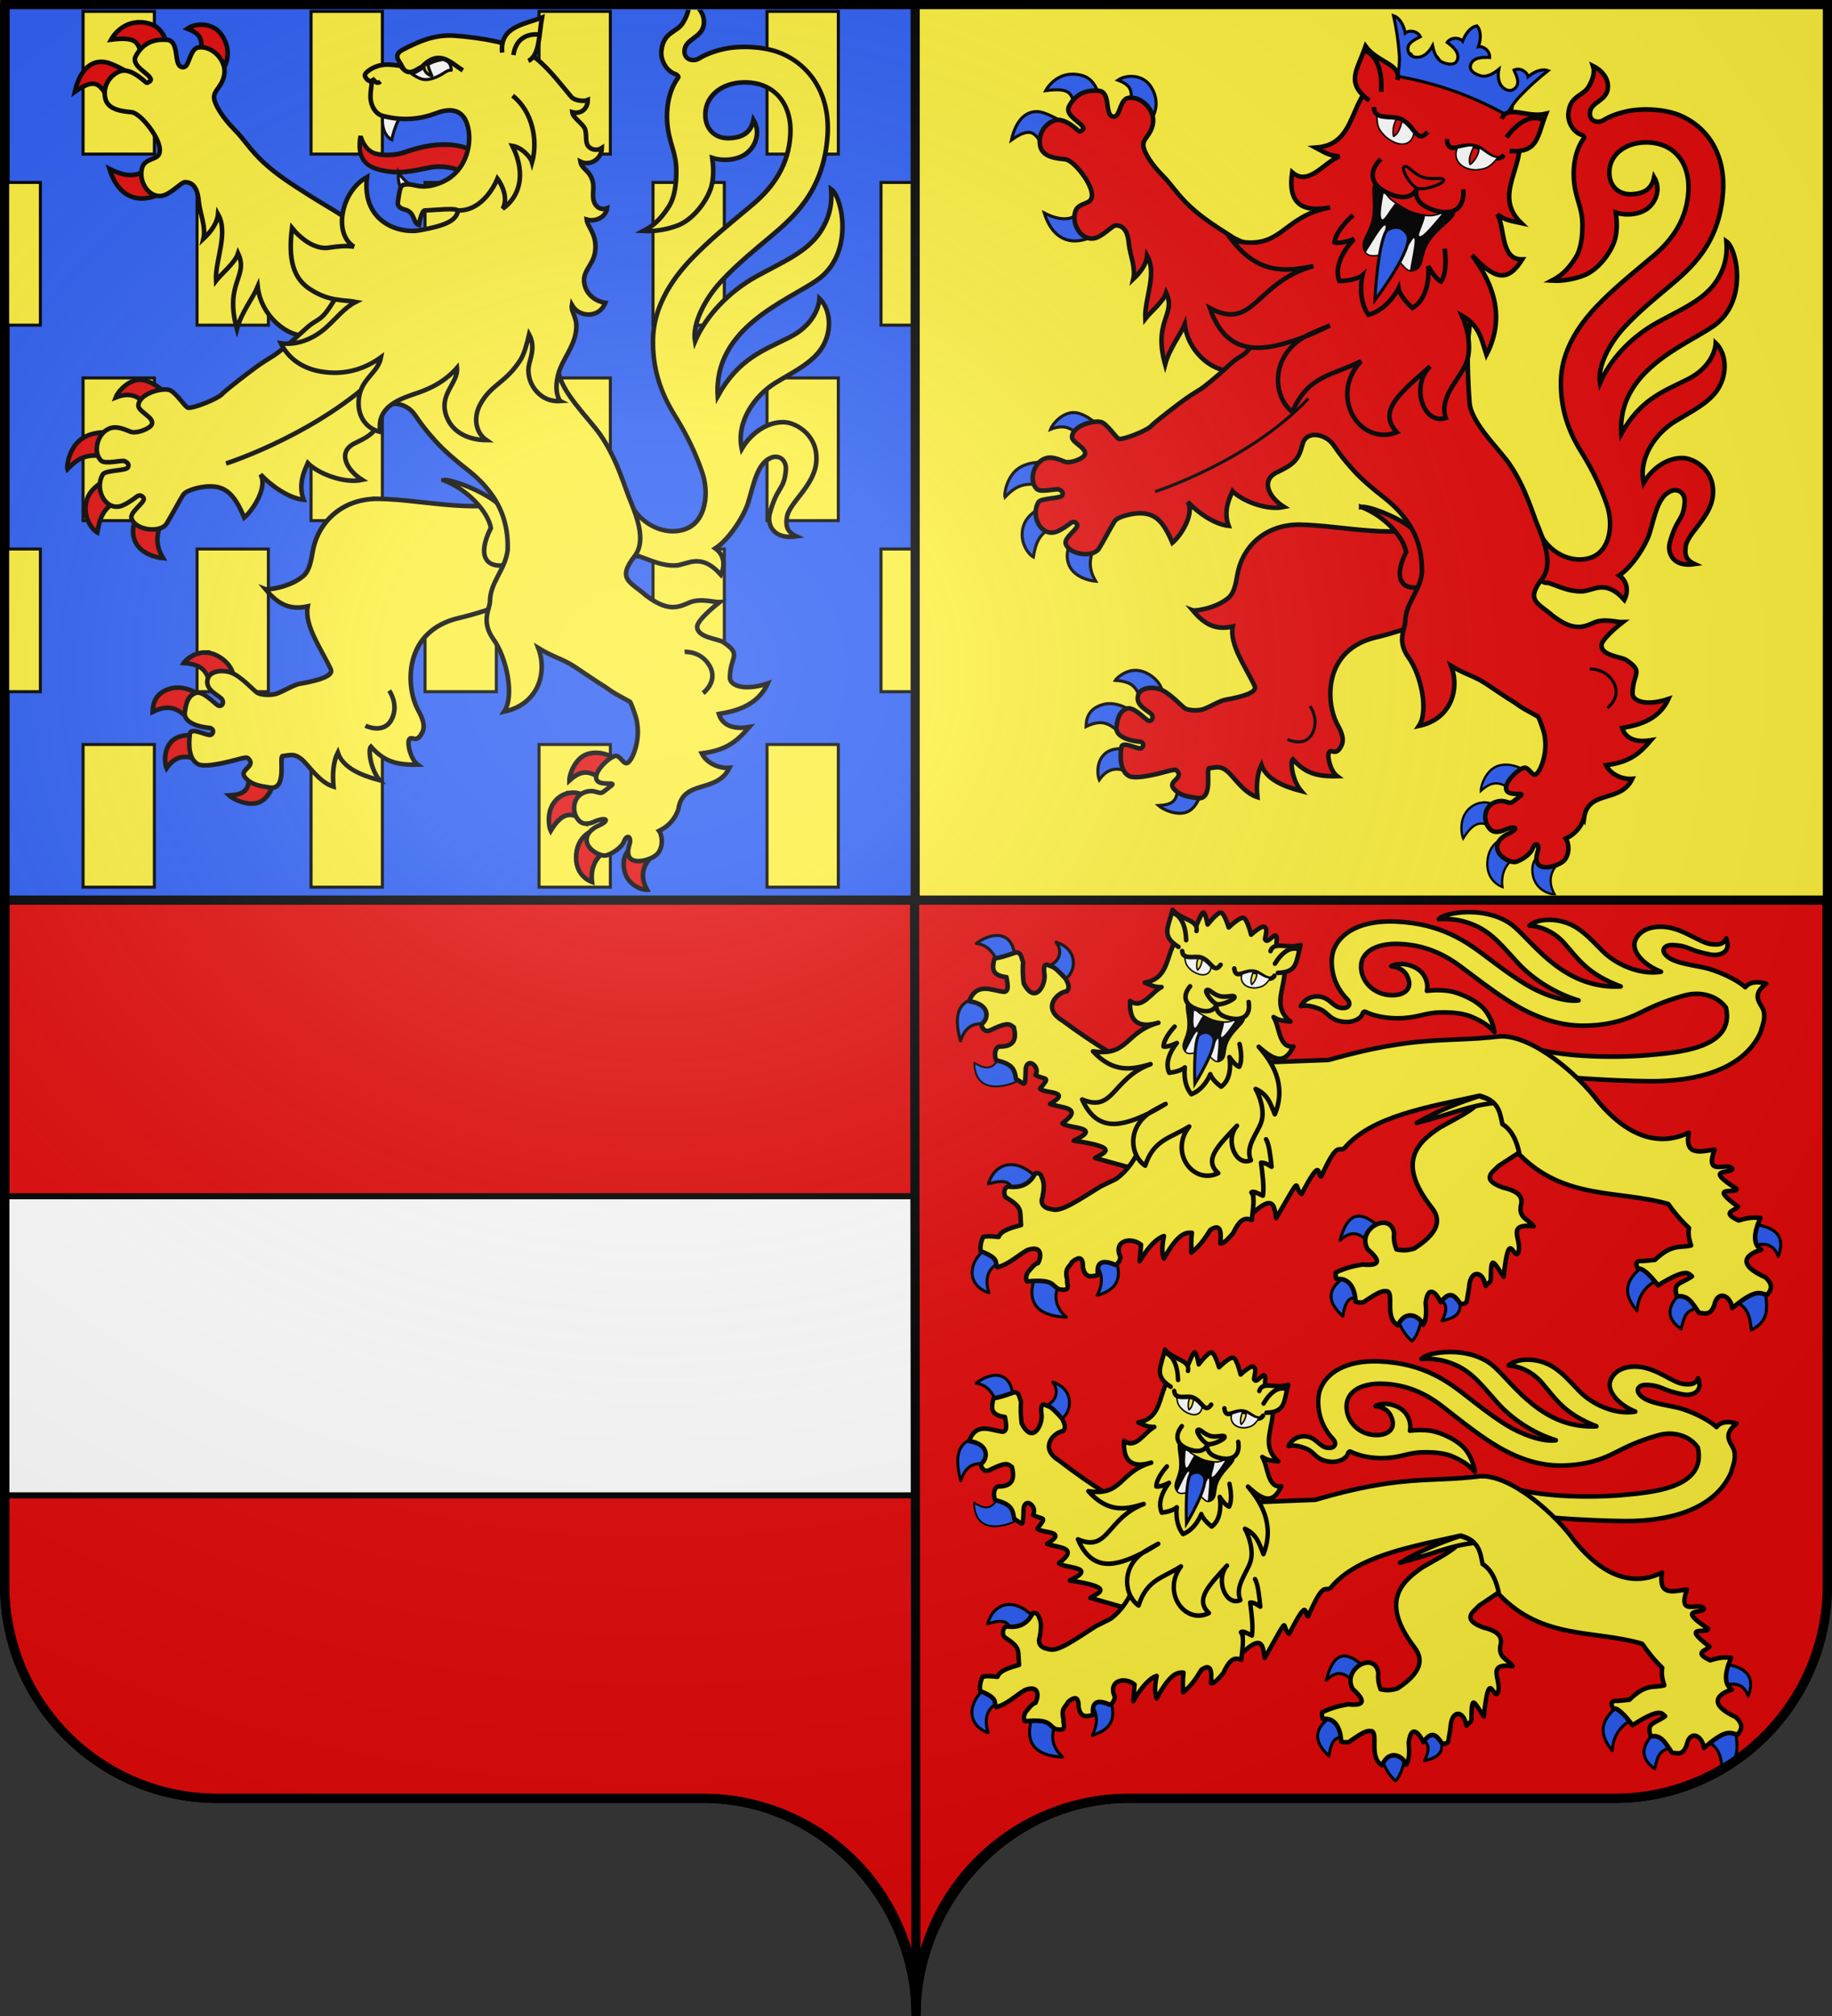 <?xml version="1.0" encoding="UTF-8" standalone="no"?>
<!-- Created with Inkscape (http://www.inkscape.org/) -->

<svg
   xmlns:dc="http://purl.org/dc/elements/1.1/"
   xmlns:cc="http://creativecommons.org/ns#"
   xmlns:rdf="http://www.w3.org/1999/02/22-rdf-syntax-ns#"
   xmlns:svg="http://www.w3.org/2000/svg"
   xmlns="http://www.w3.org/2000/svg"
   xmlns:xlink="http://www.w3.org/1999/xlink"
   version="1.0"
   width="600"
   height="660"
   id="svg2">
  <rect width="100%" height="100%" fill="#333333" stroke="none"/>
  <desc
     id="desc4">Flag of Canton of Valais (Wallis)</desc>
  <defs
     id="defs6">
    <linearGradient
       id="linearGradient2893">
      <stop
         id="stop2895"
         style="stop-color:#ffffff;stop-opacity:0.314"
         offset="0" />
      <stop
         id="stop2897"
         style="stop-color:#ffffff;stop-opacity:0.251"
         offset="0.19" />
      <stop
         id="stop2901"
         style="stop-color:#6b6b6b;stop-opacity:0.125"
         offset="0.6" />
      <stop
         id="stop2899"
         style="stop-color:#000000;stop-opacity:0.125"
         offset="1" />
    </linearGradient>
    <radialGradient
       cx="285.186"
       cy="200.448"
       r="300"
       fx="285.186"
       fy="200.448"
       id="radialGradient11919"
       xlink:href="#linearGradient2893"
       gradientUnits="userSpaceOnUse"
       gradientTransform="matrix(1.551,0,0,1.35,-227.894,-51.264)" />
    <clipPath
       id="clipPath6905-1">
      <path
         d="m 149.913,293.923 c 150.172,0 150.172,0 150.172,0 l 0.024,-146.189 -149.866,-0.139 -0.33,146.329 z"
         id="path6907-7"
         style="color:#000000;fill:#2b5df2;fill-opacity:1;fill-rule:nonzero;stroke:none;stroke-width:2;marker:none;visibility:visible;display:inline;overflow:visible;enable-background:accumulate" />
    </clipPath>
    <radialGradient
       cx="285.186"
       cy="200.448"
       r="300"
       fx="285.186"
       fy="200.448"
       id="radialGradient11919-4"
       xlink:href="#linearGradient2893-0"
       gradientUnits="userSpaceOnUse"
       gradientTransform="matrix(1.551,0,0,1.35,-227.894,-51.264)" />
    <linearGradient
       id="linearGradient2893-0">
      <stop
         id="stop2895-9"
         style="stop-color:#ffffff;stop-opacity:0.314"
         offset="0" />
      <stop
         id="stop2897-4"
         style="stop-color:#ffffff;stop-opacity:0.251"
         offset="0.19" />
      <stop
         id="stop2901-8"
         style="stop-color:#6b6b6b;stop-opacity:0.125"
         offset="0.6" />
      <stop
         id="stop2899-8"
         style="stop-color:#000000;stop-opacity:0.125"
         offset="1" />
    </linearGradient>
  </defs>
  <g
     transform="translate(240,2e-6)"
     id="g3547">
    <path
       d="m 60.038,660.087 c 0,-38.504 -31.203,-71.341 -69.65,-71.341 -38.447,0 -120.753,0 -159.2,0 -38.447,0 -69.65,-31.25 -69.65,-69.754 l 0.136,-224.314 298.826,0 z"
       id="path12940"
       style="fill:#e20909;fill-opacity:1;fill-rule:nonzero;stroke:#000000;stroke-width:3;stroke-opacity:1;display:inline" />
    <path
       d="m -237.962,391.625 0,97.938 298.625,0 0,-97.938 -298.625,0 z"
       id="path4795"
       style="fill:#ffffff;stroke:#000000;stroke-width:2;stroke-linecap:round;stroke-linejoin:round;stroke-miterlimit:4;stroke-opacity:1;stroke-dasharray:none;stroke-dashoffset:0" />
    <path
       d="m 60.5,1 -298.826,0 0,293.679 298.826,0 z"
       id="path3528"
       style="color:#000000;fill:#2b5df2;fill-opacity:1;fill-rule:nonzero;stroke:#000000;stroke-width:3;stroke-opacity:1;marker:none;visibility:visible;display:inline;overflow:visible;enable-background:accumulate" />
    <path
       d="m 60,660.087 c 0,-38.504 31.203,-71.341 69.65,-71.341 38.447,0 120.753,0 159.2,0 38.447,0 69.65,-31.25 69.65,-69.754 l -0.136,-224.314 -298.825,0 z"
       id="path12429"
       style="fill:#e20909;fill-opacity:1;fill-rule:nonzero;stroke:#000000;stroke-width:3;stroke-linecap:round;stroke-linejoin:round;stroke-miterlimit:4;stroke-opacity:1;stroke-dasharray:none;stroke-dashoffset:0;display:inline" />
    <use
       transform="matrix(0.963,0,0,1,2.839,144)"
       id="use5634"
       style="fill:#ffffff"
       x="0"
       y="0"
       width="600"
       height="660"
       xlink:href="#g5446" />
    <g
       transform="matrix(2,0,0,2,-539.14,-292.194)"
       clip-path="url(#clipPath6905-1)"
       id="g6827"
       style="fill:#ffffff">
      <rect
         width="11.679"
         height="23.358"
         x="163.172"
         y="147.961"
         id="rect6672"
         style="color:#000000;fill:#fcef3c;fill-opacity:1;fill-rule:evenodd;stroke:#000000;stroke-width:0.5;stroke-linecap:butt;stroke-linejoin:miter;stroke-miterlimit:4;stroke-opacity:1;stroke-dasharray:none;stroke-dashoffset:0;marker:none;visibility:visible;display:inline;overflow:visible;enable-background:accumulate" />
      <use
         transform="translate(37.333,0)"
         id="use6674"
         x="0"
         y="0"
         width="600"
         height="660"
         xlink:href="#rect6672" />
      <use
         transform="translate(74.667,0)"
         id="use6676"
         x="0"
         y="0"
         width="600"
         height="660"
         xlink:href="#rect6672" />
      <use
         transform="translate(112,0)"
         id="use6678"
         x="0"
         y="0"
         width="600"
         height="660"
         xlink:href="#rect6672" />
      <use
         transform="translate(18.667,28)"
         id="use6688"
         x="0"
         y="0"
         width="600"
         height="660"
         xlink:href="#rect6672" />
      <use
         transform="translate(56,28)"
         id="use6690"
         x="0"
         y="0"
         width="600"
         height="660"
         xlink:href="#rect6672" />
      <use
         transform="translate(93.333,28)"
         id="use6692"
         x="0"
         y="0"
         width="600"
         height="660"
         xlink:href="#rect6672" />
      <use
         transform="translate(2.2e-6,60)"
         id="use6694"
         x="0"
         y="0"
         width="600"
         height="660"
         xlink:href="#rect6672" />
      <use
         transform="translate(37.333,60)"
         id="use6696"
         x="0"
         y="0"
         width="600"
         height="660"
         xlink:href="#rect6672" />
      <use
         transform="translate(74.667,60)"
         id="use6698"
         x="0"
         y="0"
         width="600"
         height="660"
         xlink:href="#rect6672" />
      <use
         transform="translate(112,60)"
         id="use6700"
         x="0"
         y="0"
         width="600"
         height="660"
         xlink:href="#rect6672" />
      <use
         transform="translate(-18.667,28)"
         id="use6710"
         x="0"
         y="0"
         width="600"
         height="660"
         xlink:href="#rect6672" />
      <use
         transform="translate(130.667,28)"
         id="use6722"
         x="0"
         y="0"
         width="600"
         height="660"
         xlink:href="#rect6672" />
      <use
         transform="translate(18.667,88)"
         id="use6728"
         x="0"
         y="0"
         width="600"
         height="660"
         xlink:href="#rect6672" />
      <use
         transform="translate(56,88)"
         id="use6730"
         x="0"
         y="0"
         width="600"
         height="660"
         xlink:href="#rect6672" />
      <use
         transform="translate(93.333,88)"
         id="use6732"
         x="0"
         y="0"
         width="600"
         height="660"
         xlink:href="#rect6672" />
      <use
         transform="translate(2.2e-6,120)"
         id="use6734"
         x="0"
         y="0"
         width="600"
         height="660"
         xlink:href="#rect6672" />
      <use
         transform="translate(37.333,120)"
         id="use6736"
         x="0"
         y="0"
         width="600"
         height="660"
         xlink:href="#rect6672" />
      <use
         transform="translate(74.667,120)"
         id="use6738"
         x="0"
         y="0"
         width="600"
         height="660"
         xlink:href="#rect6672" />
      <use
         transform="translate(112,120)"
         id="use6740"
         x="0"
         y="0"
         width="600"
         height="660"
         xlink:href="#rect6672" />
      <use
         transform="translate(-18.667,88)"
         id="use6742"
         x="0"
         y="0"
         width="600"
         height="660"
         xlink:href="#rect6672" />
      <use
         transform="translate(130.667,88)"
         id="use6744"
         x="0"
         y="0"
         width="600"
         height="660"
         xlink:href="#rect6672" />
      <g
         transform="matrix(0.269,0.009,0.005,0.268,137.692,134.207)"
         id="g7013"
         style="stroke:#000000;stroke-width:1.039;stroke-miterlimit:4;stroke-opacity:1;stroke-dasharray:none;display:inline">
        <path
           d="m 448.513,374.676 c 7.256,-0.54 15.252,-8.852 27.418,4.759 2.694,-5.328 2.57,-12.084 -3.094,-15.96 8.564,-5.783 17.924,-20.307 20.644,-28.931 3.544,-11.236 5.906,-24.313 14.76,-27.814 4.698,-1.858 8.996,1.369 8.48,7.141 -1.121,12.529 -5.381,9.978 -10.289,27 -1.843,6.391 1.347,16.224 15.983,13.562 -6.119,-2.665 -6.37,-6.437 -5.604,-11.456 1.331,-8.715 16.565,-19.359 18.422,-33.665 2.184,-16.827 -11.303,-23.935 -18.058,-24.366 -9.044,-0.577 -20.199,5.507 -27.099,17.093 -3.195,-16.448 8.66,-32.926 21.319,-41.03 10.607,-6.791 22.62,-12.822 28.637,-22.308 6.784,-10.695 5.725,-23.846 -0.891,-30.129 -0.47,6.282 -5.052,16.956 -18.277,24.118 -16.055,8.695 -31.512,13.885 -44.81,37.625 -1.86,-41.651 43.019,-59.347 61.787,-72.861 23.294,-16.774 16.488,-51.479 9.61,-56.027 0.287,5.839 0.345,14.993 -6.812,26.052 -8.279,12.791 -22.431,18.923 -39.558,28.83 -17.032,9.852 -31.315,25.176 -38.26,40.999 -1.618,-10.477 6.453,-25.987 16.448,-36.988 10.353,-11.394 22.651,-21.487 29.652,-27.569 13.944,-12.116 34.241,-28.919 37.022,-64.426 1.96,-24.972 -10.038,-42.03 -27.201,-48.76 -10.066,-3.947 -24.935,-4.11 -35.229,-1.473 -5.165,1.323 -10.326,3.269 -15.197,6.329 -3.429,2.155 -9.251,1.083 -8.544,-4.877 0.833,-7.023 10.794,-7.858 12.018,-16.097 1.009,-6.796 -4.003,-12.073 -9.369,-14.591 1.274,4.102 -0.293,8.96 -3.233,13.849 -3.831,6.373 -12.212,5.976 -13.541,17.844 -0.66,5.936 3.136,12.482 8.679,13.959 0.653,0.385 1.744,1.244 1.259,1.909 -6.323,8.68 -7.659,19.938 -7.191,27.7 0.781,12.963 5.164,17.401 4.982,29.434 -0.056,3.751 -0.278,14.569 -4.913,21.844 -5.713,8.968 -10.524,12.603 -15.857,15.541 7.437,0.231 15.431,-1.76 21.046,-4.11 10.378,-4.344 19.373,-17.405 21.28,-25.934 1.27,-5.679 1.114,-10.945 0.479,-16.059 5.007,1.551 13.781,1.514 20.003,-2.769 6.39,-4.399 10.063,-13.577 5.583,-21.335 -1.762,8.065 -7.151,11.142 -15.16,11.718 -7.622,0.548 -13.613,-4.036 -14.112,-12.323 -0.736,-12.214 9.806,-21.468 24.056,-22.095 18.877,-0.83 28.852,12.763 27.487,31.011 -1.368,18.291 -10.638,32.02 -23.582,43.296 -11.121,9.688 -22.808,19.126 -34.414,30.838 -9.052,9.134 -26.909,28.455 -27.992,53.348 -0.803,18.447 4.237,33.181 12.319,46.343 8.082,13.162 12.805,24.192 16.16,34.491 4.032,12.38 1.685,29.525 -10.479,34.703 -12.599,5.363 -29.418,-1.611 -35.114,-17.8 -2.381,12.04 -5.798,36.895 6.287,35.58 7.256,2.294 13.77,5.457 22.059,4.84 z"
           id="path504-4-8"
           style="color:#000000;fill:#fcef3c;fill-opacity:1;fill-rule:evenodd;stroke:#000000;stroke-width:2.797;stroke-linecap:butt;stroke-linejoin:miter;stroke-miterlimit:4;stroke-opacity:1;stroke-dasharray:none;stroke-dashoffset:0;marker:none;visibility:visible;display:inline;overflow:visible;enable-background:accumulate" />
        <g
           transform="matrix(1.143,0.057,-0.116,1.152,64.178,12.602)"
           id="g3019-8-9"
           style="fill:#fcef3c;fill-opacity:1;stroke:#000000;stroke-width:4.863;stroke-miterlimit:4;stroke-opacity:1;stroke-dasharray:none;display:inline">
          <path
             d="m 100.406,63.094 c -10.114,0.192 -15.591,8.079 -17.031,10.938 17.972,-2.722 16.411,2.56 19.719,13.25 L 118.688,80.75 C 117.275,75.131 114.799,66.011 106.5,63.844 c -2.196,-0.573 -4.221,-0.786 -6.094,-0.75 z m 37.906,0.438 c -3.399,-0.067 -6.729,0.907 -9.125,2.656 7.044,2.514 10.928,5.506 7.406,17.156 l 13.344,8.875 c 3.328,-4.026 6.824,-13.231 0.125,-22.719 -2.867,-4.061 -7.38,-5.883 -11.75,-5.969 z M 78.625,87.562 C 72.586,87.381 65.348,91.266 62.375,106.031 78.096,94.162 78.159,105.605 86.031,113.25 l 10.625,-18.094 c 0,0 -6.036,-4.281 -14.094,-6.906 -1.198,-0.39 -2.544,-0.646 -3.938,-0.688 z m 32.656,58.562 c -6.582,10.649 -15.364,11.329 -26.812,5.844 7.307,21.353 23.868,21.132 38.875,9.188 L 111.281,146.125 z"
             transform="matrix(0.878,-0.049,0.049,0.878,-31.865,-17.784)"
             id="path3021-8-3"
             style="color:#000000;fill:#e20909;fill-opacity:1;fill-rule:evenodd;stroke:#000000;stroke-width:2.766;stroke-linecap:butt;stroke-linejoin:miter;stroke-miterlimit:4;stroke-opacity:1;stroke-dasharray:none;stroke-dashoffset:0;marker:none;visibility:visible;display:inline;overflow:visible;enable-background:accumulate" />
          <path
             d="m 98.501,125.347 c 0.889,5.229 4.911,12.556 3.959,18.978 3.503,-3.896 6.617,-8.713 6.651,-13.638 6.555,9.628 0.393,24.304 1.84,35.248 2.624,-4.048 9.277,-10.237 10.465,-15.438 6.781,12.013 -6.142,15.906 2.694,40.028 1.654,-9.103 7.092,-16.961 9.135,-23.276 3.324,16.801 20.525,26.677 29.477,23.121 23.28,25.744 47.76,12.997 44.111,-16.766 0,0 -23.472,-42.408 -28.927,-45.789 -5.922,-3.671 -13.333,-6.817 -21.86,-11.334 -9.624,-5.098 -17.514,-9.178 -25.143,-15.167 -7.629,-5.989 -11.522,-11.601 -16.544,-15.833 -7.069,-5.958 -12,-12.812 -12.411,-16.147 -0.503,-4.081 3.373,-5.5 4.316,-12.122 1.122,-7.879 -7.503,-15.532 -14.804,-13.781 -4.162,0.998 -3.978,8.881 -6.125,10.644 -0.506,0.416 -1.138,0.597 -1.983,0.423 -4.426,-0.913 -1.889,-13.769 -8.914,-13.699 -7.025,0.07 -12.42,2.647 -15.64,9.806 -2.588,5.754 8.236,8.657 8.895,11.861 0.148,0.718 -1.292,1.893 -2.031,1.935 -0.488,0.028 -8.666,-7.47 -14.39,-5.031 -4.46,1.901 -8.996,7.68 -6.823,15.007 1.879,6.336 10.449,6.103 14.582,6.209 4.9,0.125 16.888,13.112 16.519,19.431 0.141,5.058 -7.504,3.684 -8.609,9.587 -1.417,7.57 5.049,15.399 11.485,13.884 4.816,-1.134 9.536,-7.907 11.737,-8.295 5.373,-0.466 7.352,4.35 8.337,10.155 z"
             id="path3029-2-4"
             style="color:#000000;fill:#fcef3c;fill-opacity:1;fill-rule:evenodd;stroke:#000000;stroke-width:2.431;stroke-linecap:butt;stroke-linejoin:miter;stroke-miterlimit:4;stroke-opacity:1;stroke-dasharray:none;stroke-dashoffset:0;marker:none;visibility:visible;display:inline;overflow:visible;enable-background:accumulate" />
        </g>
        <path
           d="m 160.795,437.491 c -7.228,0.26 -12.48,5.83 -13.101,6.905 13.259,0.447 13.784,5.677 17.165,14.903 5.136,-3.857 9.667,-7.168 12.626,-8.961 0.299,-2.164 -2.774,-8.421 -10.225,-11.591 -2.278,-0.969 -4.442,-1.327 -6.466,-1.254 z m -16.614,22.014 c -1.475,0.019 -2.981,0.211 -4.504,0.665 -11.146,3.322 -11.154,11.799 -11.368,14.625 12.395,-6.389 16.786,-0.537 23.777,5.159 l 6.28,-15.699 c -2.161,-1.467 -7.795,-4.832 -14.186,-4.75 z m 14.702,30.432 c 0,0 -9.634,-3.703 -16.816,0.592 -7.743,4.63 -7.359,14.928 -5.977,18.425 6.698,-9.774 15.171,-8.207 21.437,-3.916 z M 185.73,508.908 c 1.748,12.474 -3.243,14.639 -11.878,15.453 2.873,2.604 12.584,6.782 19.142,3.131 7.206,-4.011 9.245,-15.294 8.543,-15.556 z"
           id="path3031-4-4"
           style="color:#000000;fill:#e20909;fill-opacity:1;fill-rule:evenodd;stroke:#000000;stroke-width:2.797;stroke-linecap:butt;stroke-linejoin:miter;stroke-miterlimit:4;stroke-opacity:1;stroke-dasharray:none;stroke-dashoffset:0;marker:none;visibility:visible;display:inline;overflow:visible;enable-background:accumulate" />
        <path
           d="m 267.893,340.019 c -22.682,0.718 -37.047,16.382 -40.293,33.451 -1.393,7.326 -2.671,12.349 -6.119,15.325 -8.457,7.3 -21.855,9.218 -23.091,8.789 7.797,9.305 14.799,12.279 25.5,9.616 -2.454,11.841 8.034,26.096 13.361,37.97 1.799,4.009 -7.704,7.18 -19.095,9.501 -3.707,0.755 -11.044,5.558 -14.615,6.666 -3.697,1.147 -9.243,0.966 -11.349,-0.289 -2.177,-1.298 -9.949,-10.048 -15.95,-11.848 -5.585,-1.675 -12.644,-0.386 -14.043,4.256 -2.229,7.406 7.426,10.03 8.669,12.584 1.202,2.469 -0.991,4.547 -2.791,3.552 -2.136,-1.18 -8.947,-8.732 -13.28,-7.22 -3.265,1.139 -5.994,4.147 -6.972,12.27 -0.829,6.885 10.307,8.622 14.527,8.811 3.436,0.154 2.919,3.591 0.833,4.307 -2.245,0.771 -11.876,-4.782 -12.523,-0.114 -0.647,4.668 -1.575,14.826 4.47,18.187 4.752,2.643 22.935,-3.248 25.016,-3.838 2.478,-0.703 4.899,-1.508 5.687,-0.788 5.351,4.89 -5.84,7.056 -2.157,11.638 3.914,4.869 9.706,5.143 15.039,5.856 10.956,1.467 5.797,-19.28 8.231,-19.486 5.26,-0.9 7.33,-1.772 11.491,1.521 4.16,3.293 10.301,13.691 19.149,16.169 -0.614,-8.08 0.17,-15.391 3.005,-20.926 2.907,9.204 13.962,13.457 25.223,16.057 -5.533,-6.47 -6.84,-18.49 -4.99,-20.39 7.275,8.088 14.212,10.896 28.276,10.041 -4.122,-2.988 -6.08,-12.028 -5.105,-14.62 1.496,-3.976 4.426,2.77 8.355,-5.337 2.476,-5.111 -1.236,-11.056 -2.762,-14.142 -6.998,-14.155 -7.435,-47.435 26.373,-56.382 18.387,-4.865 46.256,-16.434 48.711,-19.535 19.561,-24.716 2.353,-44.518 -7.257,-55.889 -25.143,12.737 -60.906,3.721 -89.524,4.236 z"
           id="path3039-5-6"
           style="color:#000000;fill:#fcef3c;fill-opacity:1;fill-rule:evenodd;stroke:#000000;stroke-width:2.797;stroke-linecap:butt;stroke-linejoin:miter;stroke-miterlimit:4;stroke-opacity:1;stroke-dasharray:none;stroke-dashoffset:0;marker:none;visibility:visible;display:inline;overflow:visible;enable-background:accumulate" />
        <path
           d="m 308.007,327.282 c 14.668,5.104 26.93,18.453 28.354,28.284 -8.857,17.326 -3.39,24.77 8.822,22.34 9.966,-1.978 10.142,-9.946 7.709,-19.054 -2.17,-8.126 -5.612,-13.551 -13.057,-19.175 -9.722,-7.342 -27.568,-13.282 -31.828,-12.396 z"
           id="path3041-5-0"
           style="color:#000000;fill:#fcef3c;fill-opacity:1;fill-rule:evenodd;stroke:#000000;stroke-width:2.797;stroke-linecap:butt;stroke-linejoin:miter;stroke-miterlimit:4;stroke-opacity:1;stroke-dasharray:none;stroke-dashoffset:0;marker:none;visibility:visible;display:inline;overflow:visible;enable-background:accumulate" />
        <path
           d="m 395.466,491.002 c -1.014,0.17 -2.019,0.426 -3.038,0.816 -7.417,2.84 -11.064,12.711 -11.098,16.44 6.711,-6.1 11.602,-7.389 20.57,-0.79 2.105,-3.412 5.287,-8.159 8.485,-12.953 -1.161,-1.047 -7.819,-4.704 -14.919,-3.512 z m -13.493,24.732 c -2.26,0.316 -4.762,1.237 -7.156,3.116 -8.922,7.004 -6.197,19.137 -5.495,20.586 7.165,-11.688 12.865,-12.686 21.259,-6.064 l -0.717,-16.16 c -0.996,-0.89 -4.124,-2.005 -7.892,-1.478 z m 13.442,22.612 c 0,0 -9.504,2.998 -10.742,15.043 -1.237,12.033 7.144,15.81 9.312,16.504 -0.907,-8.898 2.493,-17.095 12.745,-21.424 z m 23.407,9.193 c -2.091,2.109 -6.535,5.492 -5.137,14.061 1.504,9.217 10.177,12.149 13.743,11.86 -4.434,-8.055 -2.158,-15.077 2.997,-20.081 z"
           id="path3069-1-6"
           style="color:#000000;fill:#e20909;fill-opacity:1;fill-rule:evenodd;stroke:#000000;stroke-width:2.797;stroke-linecap:butt;stroke-linejoin:miter;stroke-miterlimit:4;stroke-opacity:1;stroke-dasharray:none;stroke-dashoffset:0;marker:none;visibility:visible;display:inline;overflow:visible;enable-background:accumulate" />
        <g
           transform="matrix(0.942,-0.709,-0.657,-0.911,600.303,798.882)"
           id="g2989-7-6"
           style="fill:#fcef3c;fill-opacity:1;stroke:#000000;stroke-width:4.863;stroke-miterlimit:4;stroke-opacity:1;stroke-dasharray:none;display:inline">
          <path
             d="m 105.906,278.781 c -6.828,0.233 -12.953,7.036 -14.312,11.031 7.304,-3.114 12.389,-1.877 16.781,2.5 l 10.75,-7.969 c 0,0 -5.955,-4.946 -11.844,-5.531 -0.46,-0.046 -0.92,-0.047 -1.375,-0.031 z m -19.75,32.125 c -3.715,0.113 -9.545,0.882 -14.219,4.156 -7.327,5.133 -9.127,16.421 -8.344,18.656 7.147,-7.806 12.64,-10.203 26.312,-7.688 L 89.844,311 c 0,0 -1.458,-0.161 -3.688,-0.094 z m 4.125,27.344 c 0,0 -11.844,4.113 -14.5,13.656 -2.833,10.18 3.805,17.977 6.812,19.469 1.14,-7.101 2.444,-17.269 16.25,-20.406 L 90.281,338.25 z m 17.938,18.844 c -2.023,4.172 -5.753,10.447 -3.188,17.781 3.125,8.934 14.491,10.798 17.688,10.938 -5.743,-9.26 -4.154,-15.86 0.062,-25.062 l -14.562,-3.656 z"
             transform="matrix(0.697,-0.535,-0.535,-0.698,9.157,880.92)"
             id="path3055-1-1"
             style="color:#000000;fill:#e20909;fill-opacity:1;fill-rule:evenodd;stroke:#000000;stroke-width:2.766;stroke-linecap:butt;stroke-linejoin:miter;stroke-miterlimit:4;stroke-opacity:1;stroke-dasharray:none;stroke-dashoffset:0;marker:none;visibility:visible;display:inline;overflow:visible;enable-background:accumulate" />
          <g
             id="g2997-1-8"
             style="fill:#fcef3c;fill-opacity:1;stroke:#000000;stroke-width:4.863;stroke-miterlimit:4;stroke-dasharray:none">
            <g
               id="g3041-5-4"
               style="fill:#fcef3c;fill-opacity:1;stroke:#000000;stroke-width:4.863;stroke-miterlimit:4;stroke-dasharray:none">
              <path
                 d="m 31.398,277.742 c 11.304,11.674 21.293,-5.467 34.784,1.849 -4.532,2.707 -8.387,8.97 -7.374,14.811 12.041,-6.632 19.527,-5.63 28.548,-3.513 -4.938,2.494 -11.575,7.447 -8.962,15.086 5.948,-2.901 18.305,-9.17 30.462,-2.147 -12.979,4.132 -16.761,11.084 -14.45,14.236 6.832,9.316 12.484,5.73 8.244,17.282 -1.191,3.246 -9.841,10.03 -6.409,14.797 1.82,2.528 12.275,3.369 17.238,3.523 -2.337,1.541 -6.942,8.023 -13.494,9.359 -6.553,1.336 -12.027,3.242 -16.017,16.545 -2.373,10.669 -7.76,16.049 7.653,20.391 10.167,3.268 13.262,17.481 15.85,27.842 3.062,10.833 6.552,21.49 6.897,34.916 0.265,10.313 -3.805,31.234 2.209,40.916 7.788,12.555 16.824,25.432 22.071,31.091 14.38,15.505 17.439,18.211 5.346,35.383 -7.149,10.151 -33.982,42.667 -62.198,36.759 -14.417,-3.018 -22.578,3.832 -38.113,-2.906 -15.535,-6.738 -12.958,-2.87 -23.071,-4.118 -10.113,-1.248 -18.739,-1.65 -21.275,-1.512 -5.071,0.276 -6.609,0.714 -15.613,0.531 -9.004,-0.182 -17.179,-0.528 -18.932,-0.905 -3.506,-0.754 -16.809,2.718 -18.922,4.66 -1.304,1.198 -0.264,11.135 -2.889,13.912 -3.29,3.481 -14.211,7.325 -17.84,2.564 -1.944,-2.55 3.23,-10.084 0.012,-12.187 -2.191,-1.432 -9.104,0.608 -11.13,2.941 -1.158,1.333 -3.473,6.591 -7.414,8.106 -7.363,2.832 -15.719,-4.694 -14.593,-10.818 0.572,-3.113 9.369,-6.211 9.994,-7.632 0.708,-1.611 1.086,-2.746 -0.586,-3.657 -1.814,-0.987 -10.461,5.927 -13.019,4.784 -8.711,-3.892 -10.193,-17.409 -0.989,-19.461 3.092,-0.689 6.585,-0.611 8.989,-0.613 2.133,-0.002 2.505,-2.22 2.089,-3.088 -0.948,-1.975 -10.362,-1.352 -11.424,-4.623 -2.042,-6.29 7.792,-15.482 13.508,-13.152 4.436,1.808 14.27,6.595 15.821,7.087 0.776,0.246 2.246,0.993 8.02,-1.234 14.169,-5.879 14.371,-14.061 11.324,-27.446 6.34,0.458 19.665,5.742 20.405,13.411 1.028,-8.003 4.634,-18.892 10.62,-24.29 2.627,9.09 10.398,12.695 13.227,14.402 1.013,-7.309 8.861,-20.025 18.11,-24.145 -3.745,9.325 -2.002,19.973 8.354,17.993 10.355,-1.98 13.845,-1.316 20.588,4.223 6.743,5.539 14.051,-3.056 13.902,-10.328 -0.149,-7.272 -0.099,-10.036 0.605,-17.272 0.757,-7.785 3.018,-16.549 4.63,-22.097 1.821,-6.27 3.128,-12.637 2.915,-20.298 -0.272,-9.814 -3.548,-18.758 -10.339,-27.589 -7.342,-7.928 -17.596,-8.218 -23.794,-16.788 -2.668,-3.094 -10.07,-5.757 -10.092,-17.181 -0.022,-11.424 -8.313,-30.793 -17.903,-34.239 16.739,-7.55 30.739,2.992 34.416,16.589 3.516,-8.484 7.034,-12.068 9.757,-19.206 1.031,-2.704 5.53,-15.297 6.825,-18.113 2.207,-6.585 1.995,-5.524 6.085,-14.355 -0.005,-1.216 -2.141,-8.442 -3.017,-10.137 -0.253,-0.49 -1.996,-4.556 -5.7,-8.349 -3.277,-3.357 -7.85,-6.651 -10.934,-6.896 -3.174,-0.253 -0.823,5.996 -3.842,6.942 -3.993,1.252 -14.287,-0.422 -15.105,-4.474 -0.796,-3.942 8.43,-7.029 4.383,-7.158 l -5.174,-0.164 c -3.181,-0.101 -2.278,3.662 -7.936,5.541 -6.954,2.309 -12.76,-4.76 -11.448,-10.873 0.863,-4.022 6.734,-4.77 6.734,-4.77 6.155,-1.55 7.029,-4.495 -0.836,-2.738 0,0 -7.661,1.558 -9.548,-4.184 -1.287,-3.916 1.767,-10.315 4.734,-11.253 3.938,-1.244 9.174,-1.029 11.412,0.43 4.199,2.735 4.838,-0.529 1.701,-2.812 -1.782,-1.297 -5.224,-4.253 -3.703,-7.424 1.854,-3.865 9.82,-6.283 13.222,-5.248 5.209,1.585 7.468,7.229 7.406,9.207 6.687,-1.176 11.594,0.846 14.997,3.286 z"
                 id="path2975-2-9"
                 style="color:#000000;fill:#fcef3c;fill-opacity:1;fill-rule:evenodd;stroke:#000000;stroke-width:2.431;stroke-linecap:butt;stroke-linejoin:miter;stroke-miterlimit:4;stroke-opacity:1;stroke-dasharray:none;stroke-dashoffset:0;marker:none;visibility:visible;display:inline;overflow:visible;enable-background:accumulate" />
            </g>
            <path
               d="m -55.235,566.944 c 0,0 52.326,-17.339 100.136,-8.391"
               id="path4171-7-6"
               style="color:#000000;fill:#fcef3c;fill-opacity:1;fill-rule:evenodd;stroke:#000000;stroke-width:2.431;stroke-linecap:butt;stroke-linejoin:miter;stroke-miterlimit:4;stroke-opacity:1;stroke-dasharray:none;stroke-dashoffset:0;marker:none;visibility:visible;display:inline;overflow:visible;enable-background:accumulate" />
          </g>
        </g>
        <g
           transform="matrix(1.039,-0.007,-0.047,1.045,17.253,-21.624)"
           id="g2657-6-3"
           style="fill:#fcef3c;fill-opacity:1;stroke:#000000;stroke-width:5.23;stroke-miterlimit:4;stroke-opacity:1;stroke-dasharray:none;display:inline" />
        <g
           transform="matrix(1.025,0.125,-0.178,1.038,48.344,-54.597)"
           id="g2655-4-8"
           style="fill:#fcef3c;fill-opacity:1;stroke:#000000;stroke-width:5.23;stroke-miterlimit:4;stroke-opacity:1;stroke-dasharray:none;display:inline">
          <g
             transform="matrix(1,0.125,0,1,3.8986913e-6,-34.321)"
             id="g2651-2-8"
             style="stroke-width:5.23">
            <path
               d="m 318.739,150.264 c -7.934,0.239 -15.587,0.483 -22.243,-1.63 -6.2,-1.968 -14.928,-0.942 -21.613,2.342 -10.755,5.283 -17.632,9.153 -29.36,9.381 -9.876,0.191 -13.66,-5.133 -13.469,-15.963 2.917,5.468 6.72,7.444 10.063,7.462 4.301,0.022 11.656,-2.007 17.094,-5.604 28.15,-18.625 48.983,-15.294 59.528,4.012 z"
               id="path601-3-2"
               style="color:#000000;fill:#e20909;fill-opacity:1;fill-rule:evenodd;stroke:#000000;stroke-width:2.685;stroke-linecap:butt;stroke-linejoin:miter;stroke-miterlimit:4;stroke-opacity:1;stroke-dasharray:none;stroke-dashoffset:0;marker:none;visibility:visible;display:inline;overflow:visible;enable-background:accumulate" />
          </g>
          <g
             transform="translate(3.8986913e-6,0)"
             id="g2652-2-9"
             style="stroke-width:5.23">
            <path
               d="m 246.656,96.875 c -1.239,3.215 -0.772,13.107 5.625,16.094 0.861,-5.645 3.429,-12.222 5.375,-15.594 z m 10.513,36.501 c -0.716,3.475 0.378,7.846 2.031,10.5 l 7.562,-1.938 c -3.929,-2.029 -7.455,-5.091 -9.594,-8.562 z"
               transform="matrix(0.93,-0.118,0.118,0.929,2.501,63.18)"
               id="path602-2-1"
               style="fill:#ffffff;fill-opacity:1;fill-rule:evenodd;stroke:#000000;stroke-width:1.91;stroke-linecap:butt;stroke-linejoin:miter;stroke-miterlimit:4;stroke-opacity:1;stroke-dasharray:none;display:inline" />
          </g>
          <g
             transform="translate(3.8986913e-6,0)"
             id="g2653-1-3"
             style="stroke-width:5.23" />
          <path
             d="m 371.219,274.34 c -3.636,-3.976 -4.202,-10.728 -3.32,-16.501 1.203,-7.873 5.738,-14.841 6.234,-23.449 0.571,-10.069 -4.71,-11.674 -4.675,-16.6 5.176,6.621 16.993,5.382 19.131,-4.265 -5.333,0.059 -10.579,-2.686 -13.008,-7.317 -4.375,-8.339 2.634,-12.524 2.539,-21.234 -0.111,-10.275 -6.742,-13.746 -7.773,-17.946 5.235,0.762 10.878,-2.972 10.8,-8.341 -2.505,1.39 -5.332,1.122 -7.454,-1.547 -2.544,-3.2 -1.642,-8.062 -2.9,-11.771 -2.335,-6.888 -7.878,-6.929 -9.246,-11.232 5.681,1.862 12.119,-3.049 11.212,-9.836 -1.761,1.568 -4.269,2.125 -6.575,1.135 -4.147,-1.78 -2.819,-6.614 -4.865,-10.544 -1.482,-2.846 -8.06,-5.385 -8.899,-8.613 4.748,0.544 8.684,-2.794 7.908,-8.409 -2.214,1.42 -7.709,1.474 -9.808,-0.357 -9.826,-8.571 -16.926,-15.823 -27.794,-21.249 -8.81,-4.399 -29.954,-5.083 -46.032,-3.605 -11.849,1.09 -21.046,7.688 -27.686,12.481 -5.787,4.177 -1.37,6.835 0.731,9.659 -5.468,0.159 -10.192,-0.061 -14.967,2.689 -2.754,1.586 -6.194,4.654 -5.633,6.254 0.324,0.925 2.882,3.701 4.49,2.297 0.449,3.71 0.035,5.919 0.73,9.733 0.915,5.016 4.502,9.19 8.764,9.608 11.3,1.11 21.194,-0.985 30.629,-6.341 12.774,-7.251 18.22,-0.226 20.568,7.89 2.367,8.182 1.201,18.946 -5.322,26.565 -3.386,3.955 -10.034,8.364 -17.039,9.117 -3.932,0.423 -7.999,-0.945 -11.193,1.079 -1.628,1.032 -1.203,6.845 -1.249,10.069 -0.035,2.517 2.057,3.576 4.761,3.811 6.268,0.545 5.665,7.092 9.424,7.545 -0.011,-1.686 0.578,-8.558 2.055,-8.827 5.939,-1.083 19.39,-4.875 19.311,-2.556 -0.202,5.834 -6.26,9.603 -20.591,14.522 -11.117,3.816 -34.252,0.54 -35.037,-26.138 -13.703,10.442 -14.692,35.721 -1.382,41.42 -4.464,0.072 -9.252,1.142 -14.416,2.82 -7.674,2.493 -17.036,-2.612 -23.064,-8.072 0.508,19 5.474,29.039 15.826,33.717 12.302,5.559 19.883,3.088 27.683,3.296 -5.888,4.222 -9.569,10.884 -14.595,17.13 -5.648,7.018 -14.415,13.281 -25.062,13.483 5.74,8.329 14.999,12.569 25.517,12.758 14.193,0.258 25.136,-5.254 33.685,-13.616 -0.29,9.113 -8.97,13.616 -9.142,24.603 -0.154,9.819 5.461,17.783 15.428,18.614 -4.942,-14.957 9.83,-21.536 18.452,-26.1 8.159,-4.319 15.021,-9.715 20.171,-17.779 2.274,8.938 -8.883,17.051 -1.372,29.564 5.05,8.414 14.83,11.011 24.854,9.565 -7.047,-3.397 -9.854,-12.094 -6.563,-20.683 4.725,-12.334 12.605,-14.084 19.027,-28.555 1.704,-3.839 2.404,-9.897 2.834,-15.656 4.4,5.827 3.177,11.872 2.671,17.108 -0.949,9.837 8.486,21.431 21.23,18.61 z"
             id="path604-6-5"
             style="color:#000000;fill:#fcef3c;fill-opacity:1;fill-rule:evenodd;stroke:#000000;stroke-width:2.685;stroke-linecap:butt;stroke-linejoin:miter;stroke-miterlimit:4;stroke-opacity:1;stroke-dasharray:none;stroke-dashoffset:0;marker:none;visibility:visible;display:inline;overflow:visible;enable-background:accumulate" />
          <g
             transform="translate(0,3e-6)"
             id="g2656-8-9"
             style="stroke-width:5.23">
            <path
               d="m 306.522,78.102 c -3.741,-14.828 9.999,-18.072 19.944,-23.832 -0.269,9.856 2.078,22.369 -4.06,26.268"
               id="path2472-67-5-8"
               style="color:#000000;fill:#fcef3c;fill-opacity:1;fill-rule:evenodd;stroke:#000000;stroke-width:2.685;stroke-linecap:butt;stroke-linejoin:miter;stroke-miterlimit:4;stroke-opacity:1;stroke-dasharray:none;stroke-dashoffset:0;marker:none;visibility:visible;display:inline;overflow:visible;enable-background:accumulate" />
            <path
               d="m 256.202,98.498 c 4.757,2.207 7.543,2.917 11.438,1.158 6.362,-2.648 7.923,-6.706 11.02,-6.816 -0.57,-2.616 -1.401,-5.082 -5.803,-5.504 -4.055,1.355 -6.288,2.727 -8.059,4.19 -0.497,0.41 1.449,3.578 3.095,6.241 -1.103,0.11 -4.537,-0.972 -5.318,-4.214 -1.576,1.509 -3.29,3.134 -6.373,4.945 z"
               id="path3451-9-6-4"
               style="fill:#ffffff;fill-opacity:1;fill-rule:evenodd;stroke:#000000;stroke-width:1.79;stroke-linecap:round;stroke-linejoin:round;stroke-miterlimit:4;stroke-opacity:1;stroke-dasharray:none" />
            <path
               d="m 249.217,95.037 c 5.395,5.645 8.527,0.882 12.155,-1.599 8.627,-12.056 16.206,-4.783 24.005,-1.572"
               id="path3449-9-7-0"
               style="color:#000000;fill:none;stroke:#000000;stroke-width:2.685;stroke-linecap:butt;stroke-linejoin:miter;stroke-miterlimit:4;stroke-opacity:1;stroke-dasharray:none;stroke-dashoffset:0;marker:none;visibility:visible;display:inline;overflow:visible;enable-background:accumulate" />
            <path
               d="m 294.319,173.363 c 16.335,-1.447 20.752,-21.993 20.752,-21.993 0,0 8.781,8.444 5.742,16.887 8.106,-7.768 11.146,-21.278 0,-37.152 5.404,2e-5 11.483,4.728 12.834,7.768 1.543,-12.91 -4.053,-29.384 -17.225,-36.814"
               id="path3310-1-7"
               style="color:#000000;fill:none;stroke:#000000;stroke-width:2.685;stroke-linecap:butt;stroke-linejoin:miter;stroke-miterlimit:4;stroke-opacity:1;stroke-dasharray:none;stroke-dashoffset:0;marker:none;visibility:visible;display:inline;overflow:visible;enable-background:accumulate" />
            <path
               d="m 239.289,76.032 c 0,0 1.762,4.164 4.645,1.762"
               transform="matrix(0.926,-0.142,0.142,0.926,1.773,68.285)"
               id="path4115-8-6"
               style="color:#000000;fill:none;stroke:#000000;stroke-width:2.865;stroke-linecap:butt;stroke-linejoin:miter;stroke-miterlimit:4;stroke-opacity:1;stroke-dasharray:none;stroke-dashoffset:0;marker:none;visibility:visible;display:inline;overflow:visible;enable-background:accumulate" />
            <path
               d="m 326.804,64.384 c 0,0 -13.697,-0.557 -13.522,14.141"
               id="path4134-9-3"
               style="color:#000000;fill:none;stroke:#000000;stroke-width:2.685;stroke-linecap:butt;stroke-linejoin:miter;stroke-miterlimit:4;stroke-opacity:1;stroke-dasharray:none;stroke-dashoffset:0;marker:none;visibility:visible;display:inline;overflow:visible;enable-background:accumulate" />
          </g>
        </g>
        <path
           d="m 272.611,457.033 c 0,0 5.944,8.366 1.122,17.537 -5.028,9.562 -16.033,4.397 -16.033,4.397"
           id="path3656-2-6"
           style="color:#000000;fill:#fcef3c;fill-opacity:1;fill-rule:evenodd;stroke:#000000;stroke-width:2.797;stroke-linecap:butt;stroke-linejoin:miter;stroke-miterlimit:4;stroke-opacity:1;stroke-dasharray:none;stroke-dashoffset:0;marker:none;visibility:visible;display:inline;overflow:visible;enable-background:accumulate" />
        <path
           d="m 453,427.335 c 0,0 9.79,-1.158 14.983,7.916 5.415,9.461 -4.212,16.87 -4.212,16.87"
           id="path3860-7-1"
           style="color:#000000;fill:#fcef3c;fill-opacity:1;fill-rule:evenodd;stroke:#000000;stroke-width:2.797;stroke-linecap:butt;stroke-linejoin:miter;stroke-miterlimit:4;stroke-opacity:1;stroke-dasharray:none;stroke-dashoffset:0;marker:none;visibility:visible;display:inline;overflow:visible;enable-background:accumulate" />
      </g>
    </g>
    <path
       d="m 359.288,1 -299.562,0 0,293.679 299.562,0 z"
       id="path4736"
       style="color:#000000;fill:#fcef3c;fill-opacity:1;fill-rule:nonzero;stroke:#000000;stroke-width:3;stroke-linecap:round;stroke-linejoin:round;stroke-miterlimit:4;stroke-opacity:1;stroke-dasharray:none;stroke-dashoffset:0;marker:none;visibility:visible;display:inline;overflow:visible;enable-background:accumulate" />
    <g
       transform="matrix(0.635,0,0,0.643,49.372,-22.644)"
       id="g6249-1-4-9-6-0"
       style="fill:#ffffff;stroke:#000000;stroke-width:1.237;stroke-miterlimit:4;stroke-opacity:1;stroke-dasharray:none;display:inline">
      <path
         d="m 360.413,336.269 c 5.709,-0.238 11.878,-6.476 21.679,4.366 2.039,-4.059 1.835,-9.294 -2.689,-12.436 6.657,-4.266 13.803,-15.281 15.811,-21.891 2.616,-8.613 4.271,-18.681 11.192,-21.173 3.672,-1.322 7.11,1.283 6.794,5.74 -0.686,9.674 -4.083,7.593 -7.682,20.653 -1.352,4.904 1.317,12.597 12.806,10.899 -4.864,-2.216 -5.121,-5.143 -4.596,-9.011 0.911,-6.716 12.748,-14.581 13.986,-25.613 1.456,-12.977 -9.283,-18.815 -14.611,-19.317 -7.135,-0.672 -15.829,3.763 -21.083,12.564 -2.776,-12.817 6.305,-25.283 16.152,-31.245 8.251,-4.996 17.622,-9.368 22.213,-16.565 5.177,-8.114 4.135,-18.324 -1.176,-23.354 -0.271,4.853 -3.714,13.005 -14.022,18.224 -12.514,6.335 -24.611,9.97 -34.716,28.024 -2.12,-32.301 32.962,-44.89 47.538,-54.89 18.091,-12.411 12.182,-39.456 6.691,-43.149 0.318,4.529 0.508,11.62 -4.958,20.006 -6.322,9.7 -17.377,14.098 -30.715,21.344 -13.265,7.207 -24.278,18.719 -29.501,30.8 -1.44,-8.154 4.676,-19.964 12.378,-28.235 7.978,-8.567 17.51,-16.077 22.93,-20.614 10.796,-9.036 26.525,-21.545 28.157,-48.972 1.152,-19.29 -8.57,-32.797 -22.199,-38.435 -7.993,-3.306 -19.712,-3.802 -27.781,-2.015 -4.049,0.896 -8.085,2.275 -11.874,4.524 -2.668,1.583 -7.272,0.609 -6.809,-3.989 0.546,-5.418 8.381,-5.818 9.216,-12.167 0.688,-5.238 -3.344,-9.449 -7.612,-11.532 1.068,3.208 -0.09,6.931 -2.329,10.644 -2.919,4.84 -9.528,4.324 -10.388,13.482 -0.426,4.58 2.668,9.744 7.058,11.026 0.52,0.314 1.393,1.007 1.022,1.509 -4.845,6.565 -5.721,15.25 -5.231,21.273 0.82,10.058 4.343,13.603 4.388,22.918 0.015,2.903 0.01,11.275 -3.527,16.794 -4.361,6.803 -8.094,9.498 -12.249,11.641 5.863,0.363 12.131,-0.98 16.518,-2.66 8.109,-3.107 14.991,-12.997 16.359,-19.555 0.911,-4.366 0.706,-8.448 0.125,-12.424 3.97,1.326 10.882,1.515 15.718,-1.648 4.966,-3.248 7.715,-10.264 4.063,-16.383 -1.261,6.202 -5.459,8.451 -11.761,8.698 -5.997,0.235 -10.79,-3.463 -11.313,-9.893 -0.772,-9.477 7.389,-16.382 18.607,-16.513 14.86,-0.174 22.934,10.6 22.145,24.697 -0.79,14.131 -7.879,24.532 -17.9,32.943 -8.61,7.226 -17.671,14.245 -26.631,23.026 -6.988,6.849 -20.755,21.367 -21.217,40.618 -0.342,14.265 3.86,25.801 10.436,36.194 6.575,10.393 10.47,19.052 13.275,27.111 3.371,9.687 1.792,22.906 -7.711,26.614 -9.843,3.84 -23.204,-1.978 -27.947,-14.656 -1.687,9.265 -3.988,28.427 5.513,27.71 5.753,1.956 10.936,4.567 17.457,4.296 z"
         id="path504-4-8-2"
         style="color:#000000;fill:#e20909;fill-opacity:1;fill-rule:evenodd;stroke:#000000;stroke-width:2.349;stroke-linecap:butt;stroke-linejoin:miter;stroke-miterlimit:4;stroke-opacity:1;stroke-dasharray:none;stroke-dashoffset:0;marker:none;visibility:visible;display:inline;overflow:visible;enable-background:accumulate" />
      <g
         transform="matrix(0.918,0.074,-0.075,0.906,45.588,38.945)"
         id="g3019-8-9-9-1-1"
         style="fill:#fcef3c;fill-opacity:1;stroke:#000000;stroke-width:5.134;stroke-miterlimit:4;stroke-opacity:1;stroke-dasharray:none;display:inline">
        <path
           d="m 100.406,63.094 c -10.114,0.192 -15.591,8.079 -17.031,10.938 17.972,-2.722 16.411,2.56 19.719,13.25 L 118.688,80.75 C 117.275,75.131 114.799,66.011 106.5,63.844 c -2.196,-0.573 -4.221,-0.786 -6.094,-0.75 z m 37.906,0.438 c -3.399,-0.067 -6.729,0.907 -9.125,2.656 7.044,2.514 10.928,5.506 7.406,17.156 l 13.344,8.875 c 3.328,-4.026 6.824,-13.231 0.125,-22.719 -2.867,-4.061 -7.38,-5.883 -11.75,-5.969 z M 78.625,87.562 C 72.586,87.381 65.348,91.266 62.375,106.031 78.096,94.162 78.159,105.605 86.031,113.25 l 10.625,-18.094 c 0,0 -6.036,-4.281 -14.094,-6.906 -1.198,-0.39 -2.544,-0.646 -3.938,-0.688 z m 32.656,58.562 c -6.582,10.649 -15.364,11.329 -26.812,5.844 7.307,21.353 23.868,21.132 38.875,9.188 L 111.281,146.125 z"
           transform="matrix(0.878,-0.049,0.049,0.878,-31.865,-17.784)"
           id="path3021-8-3-7-2-9"
           style="color:#000000;fill:#2b5df2;fill-opacity:1;fill-rule:evenodd;stroke:#000000;stroke-width:1.947;stroke-linecap:butt;stroke-linejoin:miter;stroke-miterlimit:4;stroke-opacity:1;stroke-dasharray:none;stroke-dashoffset:0;marker:none;visibility:visible;display:inline;overflow:visible;enable-background:accumulate" />
        <path
           d="m 98.501,125.347 c 0.889,5.229 4.911,12.556 3.959,18.978 3.503,-3.896 6.617,-8.713 6.651,-13.638 6.555,9.628 0.393,24.304 1.84,35.248 2.624,-4.048 9.277,-10.237 10.465,-15.438 6.781,12.013 -6.142,15.906 2.694,40.028 1.654,-9.103 7.092,-16.961 9.135,-23.276 3.324,16.801 20.525,26.677 29.477,23.121 23.28,25.744 47.76,12.997 44.111,-16.766 0,0 -0.242,-41.274 -5.696,-44.655 -5.922,-3.671 -36.564,-7.951 -45.091,-12.468 -9.624,-5.098 -17.514,-9.178 -25.143,-15.167 -7.629,-5.989 -11.522,-11.601 -16.544,-15.833 -7.069,-5.958 -12,-12.812 -12.411,-16.147 -0.503,-4.081 3.373,-5.5 4.316,-12.122 1.122,-7.879 -7.503,-15.532 -14.804,-13.781 -4.162,0.998 -3.978,8.881 -6.125,10.644 -0.506,0.416 -1.138,0.597 -1.983,0.423 -4.426,-0.913 -1.889,-13.769 -8.914,-13.699 -7.025,0.07 -12.42,2.647 -15.64,9.806 -2.588,5.754 8.236,8.657 8.895,11.861 0.148,0.718 -1.292,1.893 -2.031,1.935 -0.488,0.028 -8.666,-7.47 -14.39,-5.031 -4.46,1.901 -8.996,7.68 -6.823,15.007 1.879,6.336 10.449,6.103 14.582,6.209 4.9,0.125 16.888,13.112 16.519,19.431 0.141,5.058 -7.504,3.684 -8.609,9.587 -1.417,7.57 5.049,15.399 11.485,13.884 4.816,-1.134 9.536,-7.907 11.737,-8.295 5.373,-0.466 7.352,4.35 8.337,10.155 z"
           id="path3029-2-4-3-5-8"
           style="color:#000000;fill:#e20909;fill-opacity:1;fill-rule:evenodd;stroke:#000000;stroke-width:2.567;stroke-linecap:butt;stroke-linejoin:miter;stroke-miterlimit:4;stroke-opacity:1;stroke-dasharray:none;stroke-dashoffset:0;marker:none;visibility:visible;display:inline;overflow:visible;enable-background:accumulate" />
      </g>
      <path
         d="m 129.935,376.516 c -5.796,0.022 -9.923,4.283 -10.404,5.115 10.648,0.688 11.154,4.826 14.015,12.188 4.06,-2.913 7.643,-5.409 9.99,-6.749 0.206,-1.699 -2.361,-6.712 -8.391,-9.401 -1.844,-0.822 -3.586,-1.159 -5.209,-1.153 z m -12.981,16.943 c -1.183,-0.022 -2.389,0.091 -3.604,0.411 -8.892,2.339 -8.762,9.024 -8.889,11.248 9.845,-4.726 13.463,6.8e-4 19.165,4.67 l 4.789,-12.224 c -1.758,-1.211 -6.334,-4.009 -11.461,-4.105 z m 12.287,24.374 c 0,0 -7.791,-3.164 -13.486,0.042 -6.14,3.456 -5.667,11.588 -4.502,14.382 5.219,-7.54 12.044,-6.09 17.142,-2.547 z m 21.85,15.643 c 1.603,9.883 -2.368,11.464 -9.285,11.888 2.347,2.126 10.208,5.667 15.413,2.954 5.719,-2.981 7.175,-11.829 6.607,-12.054 z"
         id="path3031-4-4-7-0-9"
         style="color:#000000;fill:#2b5df2;fill-opacity:1;fill-rule:evenodd;stroke:#000000;stroke-width:1.566;stroke-linecap:butt;stroke-linejoin:miter;stroke-miterlimit:4;stroke-opacity:1;stroke-dasharray:none;stroke-dashoffset:0;marker:none;visibility:visible;display:inline;overflow:visible;enable-background:accumulate" />
      <path
         d="m 214.325,302.343 c -18.192,-0.007 -29.47,11.985 -31.801,25.365 -1.001,5.743 -1.946,9.673 -4.666,11.933 -6.67,5.544 -17.392,6.718 -18.391,6.348 6.407,7.536 12.074,10.059 20.619,8.23 -1.78,9.277 6.866,20.787 11.331,30.287 1.508,3.208 -6.068,5.468 -15.172,7.011 -2.963,0.502 -8.775,4.105 -11.622,4.889 -2.949,0.812 -7.403,0.528 -9.113,-0.515 -1.768,-1.079 -8.146,-8.177 -12.991,-9.749 -4.509,-1.462 -10.154,-0.624 -11.202,3.002 -1.67,5.785 6.121,8.099 7.159,10.145 1.005,1.978 -0.723,3.561 -2.183,2.731 -1.733,-0.985 -7.321,-7.113 -10.774,-6.031 -2.602,0.816 -4.744,3.12 -5.399,9.502 -0.555,5.409 8.41,7.061 11.8,7.317 2.76,0.208 2.401,2.906 0.737,3.419 -1.789,0.551 -9.607,-4.072 -10.052,-0.407 -0.444,3.665 -1.026,11.654 3.879,14.458 3.856,2.205 18.355,-1.982 20.015,-2.395 1.977,-0.492 3.908,-1.065 4.551,-0.478 4.373,3.992 -4.574,5.418 -1.544,9.124 3.219,3.939 7.872,4.302 12.163,4.999 8.816,1.434 4.344,-15.061 6.293,-15.162 4.207,-0.577 5.855,-1.212 9.246,1.49 3.391,2.703 8.487,11.059 15.627,13.238 -0.623,-6.389 -0.11,-12.135 2.077,-16.429 2.48,7.333 11.421,10.967 20.5,13.303 -4.544,-5.243 -5.786,-14.757 -4.331,-16.209 5.968,6.564 11.58,8.953 22.854,8.635 -3.356,-2.461 -5.072,-9.641 -4.331,-11.661 1.137,-3.098 3.597,2.297 6.62,-3.998 1.906,-3.968 -1.169,-8.751 -2.443,-11.224 -5.843,-11.342 -6.727,-37.602 20.262,-43.804 14.678,-3.373 36.86,-11.793 38.78,-14.177 15.302,-19 1.175,-35.054 -6.72,-44.266 -19.974,9.411 -48.82,1.395 -71.78,1.078 z"
         id="path3039-5-6-2-9-7"
         style="color:#000000;fill:#e20909;fill-opacity:1;fill-rule:evenodd;stroke:#000000;stroke-width:2.349;stroke-linecap:butt;stroke-linejoin:miter;stroke-miterlimit:4;stroke-opacity:1;stroke-dasharray:none;stroke-dashoffset:0;marker:none;visibility:visible;display:inline;overflow:visible;enable-background:accumulate" />
      <path
         d="m 246.315,293.311 c 11.854,4.396 21.909,15.236 23.209,23.026 -6.83,13.442 -2.324,19.452 7.438,17.844 7.967,-1.308 7.98,-7.588 5.882,-14.834 -1.872,-6.464 -4.721,-10.831 -10.787,-15.454 -7.92,-6.037 -22.338,-11.173 -25.742,-10.582 z"
         id="path3041-5-0-6-4-2"
         style="color:#000000;fill:#e20909;fill-opacity:1;fill-rule:evenodd;stroke:#000000;stroke-width:2.349;stroke-linecap:butt;stroke-linejoin:miter;stroke-miterlimit:4;stroke-opacity:1;stroke-dasharray:none;stroke-dashoffset:0;marker:none;visibility:visible;display:inline;overflow:visible;enable-background:accumulate" />
      <path
         d="m 319.128,424.656 c -0.811,0.109 -1.614,0.285 -2.425,0.567 -5.907,2.053 -8.676,9.746 -8.643,12.686 5.289,-4.641 9.193,-5.535 16.496,-0.103 1.634,-2.638 4.113,-6.301 6.602,-10.002 -0.948,-0.855 -6.351,-3.908 -12.03,-3.147 z m -10.433,19.166 c -1.809,0.192 -3.802,0.855 -5.693,2.276 -7.048,5.299 -4.667,14.938 -4.08,16.099 5.563,-9.037 10.122,-9.681 16.964,-4.245 l -0.834,-12.764 c -0.813,-0.727 -3.342,-1.686 -6.357,-1.365 z m 11.15,18.175 c 0,0 -7.58,2.124 -8.38,11.594 -0.8,9.459 5.987,12.65 7.738,13.253 -0.87,-7.041 1.727,-13.421 9.885,-16.576 z m 18.933,7.843 c -1.644,1.611 -5.157,4.166 -3.897,10.961 1.355,7.308 8.362,9.839 11.219,9.702 -3.687,-6.466 -1.974,-11.947 2.083,-15.763 z"
         id="path3069-1-6-0-7-2"
         style="color:#000000;fill:#2b5df2;fill-opacity:1;fill-rule:evenodd;stroke:#000000;stroke-width:1.174;stroke-linecap:butt;stroke-linejoin:miter;stroke-miterlimit:4;stroke-opacity:1;stroke-dasharray:none;stroke-dashoffset:0;marker:none;visibility:visible;display:inline;overflow:visible;enable-background:accumulate" />
      <g
         transform="matrix(0.744,-0.535,-0.542,-0.735,488.453,672.672)"
         id="g2989-7-6-1-8-8"
         style="fill:#fcef3c;fill-opacity:1;stroke:#000000;stroke-width:5.134;stroke-miterlimit:4;stroke-opacity:1;stroke-dasharray:none;display:inline">
        <path
           d="m 105.906,278.781 c -6.828,0.233 -12.953,7.036 -14.312,11.031 7.304,-3.114 12.389,-1.877 16.781,2.5 l 10.75,-7.969 c 0,0 -5.955,-4.946 -11.844,-5.531 -0.46,-0.046 -0.92,-0.047 -1.375,-0.031 z m -19.75,32.125 c -3.715,0.113 -9.545,0.882 -14.219,4.156 -7.327,5.133 -9.127,16.421 -8.344,18.656 7.147,-7.806 12.64,-10.203 26.312,-7.688 L 89.844,311 c 0,0 -1.458,-0.161 -3.688,-0.094 z m 4.125,27.344 c 0,0 -11.844,4.113 -14.5,13.656 -2.833,10.18 3.805,17.977 6.812,19.469 1.14,-7.101 2.444,-17.269 16.25,-20.406 L 90.281,338.25 z m 17.938,18.844 c -2.023,4.172 -5.753,10.447 -3.188,17.781 3.125,8.934 14.491,10.798 17.688,10.938 -5.743,-9.26 -4.154,-15.86 0.062,-25.062 l -14.562,-3.656 z"
           transform="matrix(0.697,-0.535,-0.535,-0.698,9.157,880.92)"
           id="path3055-1-1-6-3-2"
           style="color:#000000;fill:#2b5df2;fill-opacity:1;fill-rule:evenodd;stroke:#000000;stroke-width:1.947;stroke-linecap:butt;stroke-linejoin:miter;stroke-miterlimit:4;stroke-opacity:1;stroke-dasharray:none;stroke-dashoffset:0;marker:none;visibility:visible;display:inline;overflow:visible;enable-background:accumulate" />
        <g
           id="g2997-1-8-5-5-8"
           style="fill:#fcef3c;fill-opacity:1;stroke:#000000;stroke-width:5.134;stroke-miterlimit:4;stroke-dasharray:none">
          <g
             id="g3041-5-4-7-1-9"
             style="fill:#fcef3c;fill-opacity:1;stroke:#000000;stroke-width:5.134;stroke-miterlimit:4;stroke-dasharray:none">
            <path
               d="m 31.398,277.742 c 11.304,11.674 21.293,-5.467 34.784,1.849 -4.532,2.707 -8.387,8.97 -7.374,14.811 12.041,-6.632 19.527,-5.63 28.548,-3.513 -4.938,2.494 -11.575,7.447 -8.962,15.086 5.948,-2.901 18.305,-9.17 30.462,-2.147 -12.979,4.132 -16.761,11.084 -14.45,14.236 6.832,9.316 12.484,5.73 8.244,17.282 -1.191,3.246 -9.841,10.03 -6.409,14.797 1.82,2.528 12.275,3.369 17.238,3.523 -2.337,1.541 -6.942,8.023 -13.494,9.359 -6.553,1.336 -12.027,3.242 -16.017,16.545 -2.373,10.669 -7.76,16.049 7.653,20.391 10.167,3.268 13.262,17.481 15.85,27.842 3.062,10.833 6.552,21.49 6.897,34.916 0.265,10.313 -3.805,31.234 2.209,40.916 7.788,12.555 16.824,25.432 22.071,31.091 14.38,15.505 17.439,18.211 5.346,35.383 -7.149,10.151 -33.982,42.667 -62.198,36.759 -14.417,-3.018 -22.578,3.832 -38.113,-2.906 -15.535,-6.738 -12.958,-2.87 -23.071,-4.118 -10.113,-1.248 -18.739,-1.65 -21.275,-1.512 -5.071,0.276 -6.609,0.714 -15.613,0.531 -9.004,-0.182 -17.179,-0.528 -18.932,-0.905 -3.506,-0.754 -16.809,2.718 -18.922,4.66 -1.304,1.198 -0.264,11.135 -2.889,13.912 -3.29,3.481 -14.211,7.325 -17.84,2.564 -1.944,-2.55 3.23,-10.084 0.012,-12.187 -2.191,-1.432 -9.104,0.608 -11.13,2.941 -1.158,1.333 -3.473,6.591 -7.414,8.106 -7.363,2.832 -15.719,-4.694 -14.593,-10.818 0.572,-3.113 9.369,-6.211 9.994,-7.632 0.708,-1.611 1.086,-2.746 -0.586,-3.657 -1.814,-0.987 -10.461,5.927 -13.019,4.784 -8.711,-3.892 -10.193,-17.409 -0.989,-19.461 3.092,-0.689 6.585,-0.611 8.989,-0.613 2.133,-0.002 2.505,-2.22 2.089,-3.088 -0.948,-1.975 -10.362,-1.352 -11.424,-4.623 -2.042,-6.29 7.792,-15.482 13.508,-13.152 4.436,1.808 14.27,6.595 15.821,7.087 0.776,0.246 2.246,0.993 8.02,-1.234 14.169,-5.879 14.371,-14.061 11.324,-27.446 6.34,0.458 19.665,5.742 20.405,13.411 1.028,-8.003 4.634,-18.892 10.62,-24.29 2.627,9.09 10.398,12.695 13.227,14.402 1.013,-7.309 8.861,-20.025 18.11,-24.145 -3.745,9.325 -2.002,19.973 8.354,17.993 10.355,-1.98 13.845,-1.316 20.588,4.223 6.743,5.539 14.051,-3.056 13.902,-10.328 -0.149,-7.272 -0.099,-10.036 0.605,-17.272 0.757,-7.785 3.018,-16.549 4.63,-22.097 1.821,-6.27 3.128,-12.637 2.915,-20.298 -0.272,-9.814 -3.548,-18.758 -10.339,-27.589 -7.342,-7.928 -17.596,-8.218 -23.794,-16.788 -2.668,-3.094 -10.07,-5.757 -10.092,-17.181 -0.022,-11.424 -8.313,-30.793 -17.903,-34.239 16.739,-7.55 30.739,2.992 34.416,16.589 3.516,-8.484 7.034,-12.068 9.757,-19.206 1.031,-2.704 5.53,-15.297 6.825,-18.113 2.207,-6.585 1.995,-5.524 6.085,-14.355 -0.005,-1.216 -2.141,-8.442 -3.017,-10.137 -0.253,-0.49 -1.996,-4.556 -5.7,-8.349 -3.277,-3.357 -7.85,-6.651 -10.934,-6.896 -3.174,-0.253 -0.823,5.996 -3.842,6.942 -3.993,1.252 -14.287,-0.422 -15.105,-4.474 -0.796,-3.942 8.43,-7.029 4.383,-7.158 l -5.174,-0.164 c -3.181,-0.101 -2.278,3.662 -7.936,5.541 -6.954,2.309 -12.76,-4.76 -11.448,-10.873 0.863,-4.022 6.734,-4.77 6.734,-4.77 6.155,-1.55 7.029,-4.495 -0.836,-2.738 0,0 -7.661,1.558 -9.548,-4.184 -1.287,-3.916 1.767,-10.315 4.734,-11.253 3.938,-1.244 9.174,-1.029 11.412,0.43 4.199,2.735 4.838,-0.529 1.701,-2.812 -1.782,-1.297 -5.224,-4.253 -3.703,-7.424 1.854,-3.865 9.82,-6.283 13.222,-5.248 5.209,1.585 7.468,7.229 7.406,9.207 6.687,-1.176 11.594,0.846 14.997,3.286 z"
               id="path2975-2-9-5-2-0"
               style="color:#000000;fill:#e20909;fill-opacity:1;fill-rule:evenodd;stroke:#000000;stroke-width:2.567;stroke-linecap:butt;stroke-linejoin:miter;stroke-miterlimit:4;stroke-opacity:1;stroke-dasharray:none;stroke-dashoffset:0;marker:none;visibility:visible;display:inline;overflow:visible;enable-background:accumulate" />
          </g>
          <path
             d="m -55.235,566.944 c 0,0 52.326,-17.339 100.136,-8.391"
             id="path4171-7-6-4-0-7"
             style="color:#000000;fill:none;stroke:#000000;stroke-width:1.711;stroke-linecap:butt;stroke-linejoin:miter;stroke-miterlimit:4;stroke-opacity:1;stroke-dasharray:none;stroke-dashoffset:0;marker:none;visibility:visible;display:inline;overflow:visible;enable-background:accumulate" />
        </g>
      </g>
      <path
         d="m 219.986,394.757 c 0,0 4.904,6.749 1.182,13.86 -3.882,7.415 -12.797,3.063 -12.797,3.063"
         id="path3656-2-6-5-0-8"
         style="color:#000000;fill:none;stroke:#000000;stroke-width:1.566;stroke-linecap:butt;stroke-linejoin:miter;stroke-miterlimit:4;stroke-opacity:1;stroke-dasharray:none;stroke-dashoffset:0;marker:none;visibility:visible;display:inline;overflow:visible;enable-background:accumulate" />
      <path
         d="m 364.283,375.893 c 0,0 7.839,-0.666 12.152,6.622 4.498,7.6 -3.11,13.199 -3.11,13.199"
         id="path3860-7-1-9-8-1"
         style="color:#000000;fill:none;stroke:#000000;stroke-width:1.566;stroke-linecap:butt;stroke-linejoin:miter;stroke-miterlimit:4;stroke-opacity:1;stroke-dasharray:none;stroke-dashoffset:0;marker:none;visibility:visible;display:inline;overflow:visible;enable-background:accumulate" />
      <g
         transform="matrix(0.715,0.259,-0.263,0.706,1028.329,318.956)"
         id="g5392-2-5"
         style="fill:#ffffff;stroke-width:1.237">
        <path
           d="m 526.906,660.25 c -0.951,-0.046 -2.844,3.125 -2.844,3.125 0,0 -1.865,-3.044 -2.719,-2.938 C 520.49,660.544 519,664 519,664 c 0,0 -1.285,-2.737 -1.75,-2.5 -0.465,0.237 -0.722,3.612 -0.875,3.906 -7.83,3.972 -0.916,12.567 -8.312,15.875 1.299,0.165 2.499,0.551 4.156,0 -2.075,1.867 -3.057,6.461 -6.406,5.156 0.971,4.635 3.434,5.953 7.875,3.281 -7.158,4.185 -4.793,9.656 -13.344,10.625 6.098,3.8 10.104,1.849 14.094,-0.594 -8.026,5.667 -5.436,13.53 -13.625,12.375 5.586,6.875 10.967,3.597 16.25,-0.906 C 517.862,710.257 520.375,708 520.375,708 c 0,0 -2.179,2.253 -3.312,3.219 -4.118,4.956 -1.571,10.963 2.406,12.281 0.346,-6.59 4.167,-7.886 7.75,-11.75 -3.051,7.204 4.541,13.311 9.594,8.969 -4.351,-2.203 -1.621,-6.437 1.406,-12.094 -1.991,4.087 2.264,9.546 5.344,7.094 -2.204,-2.67 -0.201,-6.518 0.032,-9.312 0.233,-2.791 -1.822,-5.894 -3.341,-7.432 3.268,0.546 4.318,2.514 6.004,4.662 0.988,-7.726 -4.072,-12.052 -7.889,-14.585 4.836,2.421 7.056,2.333 8.006,-2.201 -3.349,1.305 -4.331,-3.701 -6.406,-5.568 1.657,0.551 2.857,0.165 4.156,0 -7.205,-3.222 -0.816,-11.468 -7.719,-15.562 -0.039,-0.111 -0.544,-2.759 -0.584,-2.867 -0.727,-1.981 -1.696,2.372 -2.656,0.97 -0.119,-1.575 -0.082,-2.572 -0.886,-2.791 -0.804,-0.219 -2.594,2.625 -2.594,2.625 0,0 -1.83,-3.36 -2.781,-3.406 z"
           transform="matrix(4.107,0,0,4.107,-3174.866,-2694.216)"
           id="path4686-5-8"
           style="color:#000000;fill:#e20909;fill-opacity:1;fill-rule:evenodd;stroke:#000000;stroke-width:0.755;stroke-linecap:butt;stroke-linejoin:miter;stroke-miterlimit:4;stroke-opacity:1;stroke-dasharray:none;stroke-dashoffset:0;marker:none;visibility:visible;display:inline;overflow:visible;enable-background:accumulate" />
        <path
           d="m -1053.05,39.436 c 26.159,-4.744 52.364,-5.064 78.615,-0.787 0.281,-4.141 1.646,-9.739 3.589,-14.326 3.39,-8.002 7.769,-16.419 12.249,-23.611 -3.474,-0.111 -8.01,2.776 -11.306,8.529 -1.368,-2.543 -6.949,-4.41 -10.486,-0.969 3.049,3.253 7.558,7.241 4.603,11.87 -2.116,3.315 -6.147,2.787 -8.869,1.157 -2.442,-1.462 -4.722,-4.873 -5.568,-9.951 -3.252,5.662 -7.006,8.293 -10.414,8.413 -5.69,0.201 -8.526,-1.675 -8.56,-4.804 -0.059,-5.493 6.144,-7.617 10.383,-8.995 -1.44,-4.721 -7.228,-5.779 -9.653,-4.212 -0.114,-6.63 -2.696,-11.349 -5.793,-12.928 -3.064,1.641 -5.549,6.41 -5.527,13.041 -2.456,-1.518 -8.221,-0.345 -9.564,4.404 4.266,1.293 10.511,3.293 10.566,8.786 0.031,3.129 -2.767,5.061 -8.46,4.974 -3.409,-0.052 -7.217,-2.608 -10.584,-8.203 -0.742,5.094 -2.951,8.549 -5.362,10.06 -2.688,1.684 -6.707,2.293 -8.891,-0.98 -3.049,-4.569 1.377,-8.647 4.358,-11.96 -3.607,-3.369 -9.148,-1.391 -10.463,1.179 -3.413,-5.686 -8.008,-8.481 -11.479,-8.301 4.627,7.101 9.177,15.429 12.732,23.361 2.037,4.547 3.517,10.116 3.882,14.251 z"
           id="path701-1-7-1"
           style="color:#000000;fill:#2b5df2;fill-opacity:1;fill-rule:evenodd;stroke:#000000;stroke-width:2.068;stroke-linecap:butt;stroke-linejoin:miter;stroke-miterlimit:4;stroke-opacity:1;stroke-dasharray:none;stroke-dashoffset:0;marker:none;visibility:visible;display:inline;overflow:visible;enable-background:accumulate" />
        <path
           d="m -1040.815,111.421 c 2.318,-0.555 6.098,6.91 14.665,9.004 9.791,2.393 13.505,3.294 23.65,1.301 10.145,-1.994 14.937,-12.873 16.885,-9.204 1.948,3.669 -6.233,12.506 -9.083,23.911 -2.851,11.405 2.716,17.084 -2.272,21.71 -4.988,4.626 -8.771,-3.042 -17.767,-3.201 -8.996,-0.159 -13.086,7.526 -18.22,2.501 -5.134,-5.025 -0.085,-11.285 -2.268,-22.61 -2.182,-11.325 -8.705,-19.021 -6.439,-22.61 0.283,-0.449 0.518,-0.721 0.849,-0.8 z"
           id="path4684-3-6"
           style="fill:#000000;stroke:#000000;stroke-width:2.068;stroke-linecap:round;stroke-linejoin:round;stroke-miterlimit:4;stroke-opacity:1;stroke-dasharray:none" />
        <path
           d="m -1034.703,115.912 c 1.261,6.86 2.76,16.266 5.07,17.808 1.905,1.272 2.76,-7.48 4.817,-12.951 -0.498,-0.121 -0.862,-0.244 -1.394,-0.374 -3.634,-0.888 -6.328,-2.684 -8.493,-4.483 z m 42.211,0.374 c -2.55,2.221 -5.787,4.649 -10.014,5.479 -0.095,0.019 -0.159,-0.018 -0.254,0 1.022,5.735 -0.738,15.268 1.521,13.948 2.553,-1.492 6.161,-12.39 8.746,-19.427 z m -33.465,20.797 c -2.01,0.217 -4.293,13.742 -5.958,21.295 3.427,2.258 6.658,-0.692 11.408,-2.366 -2.68,-6.845 -4.783,-18.384 -5.071,-18.68 -0.152,-0.157 -0.224,-0.266 -0.38,-0.249 z m 21.423,1.37 c -0.121,-0.057 -0.261,0.039 -0.38,0.125 -0.589,0.424 -2.299,11.329 -4.69,17.31 4.204,1.479 7.046,4.161 9.887,3.736 -1.29,-5.832 -3.079,-20.357 -4.817,-21.171 z"
           id="path2932-4-9-5-1"
           style="fill:#ffffff;fill-rule:evenodd;stroke:none" />
        <path
           d="m 607.679,694.179 c 4.614,-1.386 3.446,-3.718 3.533,-7.862 -2.655,1.793 -6.438,0.678 -6.585,3.296 m -18.348,-0.071 c -0.153,-2.715 -4.077,-1.558 -6.831,-3.419 0.09,4.299 -1.122,6.758 3.664,8.196 m 5.106,8.382 c -1.247,2.733 -0.191,4.824 3.594,4.906 3.785,0.083 3.656,-2.406 3.656,-2.406 0,0 -0.128,2.489 3.656,2.406 3.785,-0.083 4.841,-2.173 3.594,-4.906"
           transform="matrix(4.107,0,0,4.107,-3460.089,-2790.131)"
           id="path2472-67-2-4-0-1-3-2"
           style="color:#000000;fill:#e20909;fill-opacity:1;fill-rule:evenodd;stroke:#000000;stroke-width:0.755;stroke-linecap:butt;stroke-linejoin:miter;stroke-miterlimit:4;stroke-opacity:1;stroke-dasharray:none;stroke-dashoffset:0;marker:none;visibility:visible;display:inline;overflow:visible;enable-background:accumulate" />
        <path
           d="m -1027.554,95.201 c 2.239,-1.918 6.377,2.227 13.495,2.415 7.119,0.189 12.614,-4.889 14.577,-3.128 1.977,1.774 -9.899,11.474 -14.675,11.468 -4.951,-0.006 -15.677,-8.803 -13.398,-10.755 z"
           id="path2978-8-0-3-4"
           style="fill:none;stroke:#000000;stroke-width:2.068;stroke-linecap:round;stroke-linejoin:round;stroke-miterlimit:4;stroke-opacity:1;stroke-dasharray:none" />
        <path
           d="m -1057.498,67.5 c 3.149,9.276 5.518,10.401 11.312,13.205 13.219,4.365 18.721,-2.049 16.746,-9.623 -5.603,-3.561 -6.899,-4.681 -9.865,-5.066 -0.832,-0.108 1.465,8.455 -2.096,12.489 -1.185,-1.316 -3.693,-7.325 -1.785,-12.716 -2.81,-0.065 -9.35,3.37 -14.312,1.711 z"
           id="path3451-9-6-7-2"
           style="fill:#ffffff;fill-opacity:1;fill-rule:evenodd;stroke:#000000;stroke-width:1.034;stroke-linecap:round;stroke-linejoin:round;stroke-miterlimit:4;stroke-opacity:1;stroke-dasharray:none;display:inline" />
        <path
           d="m -950.946,33.262 c 0,0 -11.959,-2.558 -18.537,19.594 m 2.587,11.594 c -2.928,8.677 -13.143,1.082 -19.301,1.294 -10.861,0.374 -16.426,12.895 -20.66,1.986 m -13.92,0 c -4.233,10.91 -9.799,-1.612 -20.66,-1.986 -6.158,-0.212 -16.373,7.383 -19.301,-1.294 m 11.962,73.51 c 0,0 -7.525,13.485 -5.434,21.693 4.598,-0.293 11.705,-6.742 11.705,-6.742 0,0 -9.197,19.055 0.418,30.194 10.869,-4.397 13.377,-9.088 13.377,-9.088 0,0 1.672,15.83 12.959,23.745 11.287,-7.915 12.959,-23.745 12.959,-23.745 0,0 2.508,4.69 13.377,9.088 9.615,-11.14 0.418,-30.194 0.418,-30.194 0,0 7.107,6.449 11.705,6.742 2.09,-8.208 -5.434,-21.693 -5.434,-21.693 m -77.005,-84.884 c -6.823,-22.977 -19.227,-22.259 -19.227,-22.259"
           id="path4797-4-5"
           style="color:#000000;fill:none;stroke:#000000;stroke-width:3.101;stroke-linecap:butt;stroke-linejoin:miter;stroke-miterlimit:4;stroke-opacity:1;stroke-dasharray:none;stroke-dashoffset:0;marker:none;visibility:visible;display:inline;overflow:visible;enable-background:accumulate" />
        <path
           d="m -1010.043,137.312 c 8.398,5.981 -4.98,49.714 -4.98,49.714 0,0 -11.16,-35.323 -8.906,-46.91 0,0 5.489,-8.784 13.886,-2.803 z"
           id="path4805-3-8"
           style="color:#000000;fill:#2b5df2;fill-opacity:1;fill-rule:evenodd;stroke:#000000;stroke-width:2.068;stroke-linecap:butt;stroke-linejoin:miter;stroke-miterlimit:4;stroke-opacity:1;stroke-dasharray:none;stroke-dashoffset:0;marker:none;visibility:visible;display:inline;overflow:visible;enable-background:accumulate" />
        <path
           d="m -970.136,67.5 c -3.149,9.276 -5.518,10.401 -11.312,13.205 -10.305,3.284 -17.297,-2.049 -16.746,-9.623 5.603,-3.561 6.899,-4.681 9.865,-5.066 0.832,-0.108 -1.465,8.455 2.096,12.489 1.184,-1.316 3.693,-7.325 1.785,-12.716 2.81,-0.065 9.35,3.37 14.312,1.711 z"
           id="path4977-6"
           style="fill:#ffffff;fill-opacity:1;fill-rule:evenodd;stroke:#000000;stroke-width:1.034;stroke-linecap:round;stroke-linejoin:round;stroke-miterlimit:4;stroke-opacity:1;stroke-dasharray:none;display:inline" />
      </g>
    </g>
    <g
       transform="matrix(0.399,0,0,0.399,75.182,298.824)"
       id="g5446"
       style="fill:#ffffff;stroke:#000000;stroke-width:0.275;stroke-miterlimit:4;stroke-opacity:1;stroke-dasharray:none;display:inline">
      <g
         transform="matrix(1.083,0,0,1.084,-67.194,-183.988)"
         id="g5449-4"
         style="fill:#fcef3c;fill-opacity:1;stroke:#000000;stroke-width:1.384;stroke-linecap:round;stroke-linejoin:round;stroke-miterlimit:4;stroke-opacity:1;stroke-dasharray:none">
        <g
           id="g9029-5"
           style="fill:#fcef3c;fill-opacity:1;stroke:#000000;stroke-width:1.384;stroke-linecap:round;stroke-linejoin:round;stroke-miterlimit:4;stroke-opacity:1;stroke-dasharray:none">
          <g
             id="g9031-5"
             style="fill:#fcef3c;fill-opacity:1;stroke:#000000;stroke-width:1.384;stroke-linecap:round;stroke-linejoin:round;stroke-miterlimit:4;stroke-opacity:1;stroke-dasharray:none">
            <path
               d="m 370.348,418.672 c -0.758,-0.408 10.794,-7.443 8.59,-10.553 -12.166,-10.39 -23.678,-16.2 -30.678,9.572 9.986,-9.293 15.908,-3.68 22.088,0.982 z"
               id="path7195-1"
               style="color:#000000;fill:#2b5df2;fill-opacity:1;fill-rule:evenodd;stroke:#000000;stroke-width:2.311;stroke-linecap:butt;stroke-linejoin:miter;stroke-miterlimit:4;stroke-opacity:1;stroke-dasharray:none;stroke-dashoffset:0;marker:none;visibility:visible;display:inline;overflow:visible;enable-background:accumulate" />
            <path
               d="m 363.967,461.867 c 1.628,1.905 -2.466,-25.398 -10.799,-17.18 -15.35,9.456 -14.822,19.668 -2.7,30.433 2.354,-16.001 7.956,-14.467 13.498,-13.253 z"
               id="path7197-7"
               style="color:#000000;fill:#2b5df2;fill-opacity:1;fill-rule:evenodd;stroke:#000000;stroke-width:2.311;stroke-linecap:butt;stroke-linejoin:miter;stroke-miterlimit:4;stroke-opacity:1;stroke-dasharray:none;stroke-dashoffset:0;marker:none;visibility:visible;display:inline;overflow:visible;enable-background:accumulate" />
            <path
               d="m 410.107,474.874 c 1.215,-2.802 -4.352,-5.086 -9.771,-5.373 -5.419,-0.288 -10.689,1.42 -8.882,6.6 3.876,10.774 8.421,15.311 11.289,17.761 2.198,-1.594 6.432,-8.372 7.363,-18.988 z"
               id="path7199-1"
               style="color:#000000;fill:#2b5df2;fill-opacity:1;fill-rule:evenodd;stroke:#000000;stroke-width:2.311;stroke-linecap:butt;stroke-linejoin:miter;stroke-miterlimit:4;stroke-opacity:1;stroke-dasharray:none;stroke-dashoffset:0;marker:none;visibility:visible;display:inline;overflow:visible;enable-background:accumulate" />
            <path
               d="m 439.313,460.149 c 0.65,-7.009 -20.039,-0.249 -15.707,2.209 4.332,2.458 7.326,5.985 1.963,16.198 17.299,-3.31 13.094,-11.398 13.744,-18.407 z"
               id="path7201-1"
               style="color:#000000;fill:#2b5df2;fill-opacity:1;fill-rule:evenodd;stroke:#000000;stroke-width:2.311;stroke-linecap:butt;stroke-linejoin:miter;stroke-miterlimit:4;stroke-opacity:1;stroke-dasharray:none;stroke-dashoffset:0;marker:none;visibility:visible;display:inline;overflow:visible;enable-background:accumulate" />
          </g>
          <path
             d="m 492.857,341.648 -32.143,-42.857 -6.429,10.357 c 0.217,7.328 -10.976,12.401 -30.179,23.036 -16.876,11.145 -33.436,26.218 -6.607,60.357 4.762,6.049 10.444,16.408 -12.857,31.25 -2.605,0.785 -7.158,2.256 -13.571,0.714 -2,-5.01 -2.148,-8.908 -1.786,-12.5 -3.053,-16.933 -29.002,-2.667 -20,12.5 11.418,9.784 7.944,12.577 -3.929,11.429 -6.001,1.082 -12.03,2.197 -20.357,6.071 -0.103,2.008 -0.12,3.929 0.714,5 12.975,-1.524 14.379,13.751 14.286,17.143 1.743,0.4 3.407,0.878 6.071,0.357 13.231,-8.99 14.573,-8.509 18.066,-8.224 5.236,1.901 -2.33,19.984 8.006,25.724 6.519,-13.556 17.544,-5.644 19.122,-0.407 2.651,-3.863 2.493,-10.134 1.949,-16.735 1.913,-14.658 8.578,-6.534 11.429,-0.357 6.71,-8.802 10.286,-5.589 14.766,1.071 3.193,0.455 3.534,-0.033 4.877,-1.429 l 1.786,-10.357 c 0.575,-13.898 10.386,-13.917 12.52,-1.622 1.707,-1.846 3.928,-2.894 3.955,-4.807 0.259,-18.751 1.395,-14.362 9.77,-2.182 4.048,-38.307 7.272,-12.429 10.898,-17.817 3.976,-9.567 -10.244,-22.815 11.786,-20.357 -3.538,-5.327 -12.311,-6.073 -9.286,-17.143 1.134,-7.074 -5.427,-10.116 -13.929,-12.143 -17.708,-6.305 -7.334,-11.964 -3.214,-16.429 l 15.367,-9.98 8.919,-9.663 z"
             id="path2770-5"
             style="color:#000000;fill:#fcef3c;fill-opacity:1;fill-rule:nonzero;stroke:#000000;stroke-width:3.466;stroke-linecap:round;stroke-linejoin:round;stroke-miterlimit:4;stroke-opacity:1;stroke-dasharray:none;stroke-dashoffset:0;marker:none;visibility:visible;display:inline;overflow:visible;enable-background:accumulate" />
        </g>
      </g>
      <g
         transform="matrix(1.083,0,0,1.084,-67.194,-183.988)"
         id="g9040-2"
         style="fill:#fcef3c;fill-opacity:1;stroke:#000000;stroke-width:1.384;stroke-linecap:round;stroke-linejoin:round;stroke-miterlimit:4;stroke-opacity:1;stroke-dasharray:none">
        <g
           id="g9042-7"
           style="fill:#fcef3c;fill-opacity:1;stroke:#000000;stroke-width:1.384;stroke-linecap:round;stroke-linejoin:round;stroke-miterlimit:4;stroke-opacity:1;stroke-dasharray:none">
          <path
             d="m 101.78,203.343 c 1.028,2.82 -1.806,3.333 -11.218,5.243 -4.702,-5.94 -6.659,-13.958 -17.946,-15.707 15.228,-10.814 28.246,-6.807 29.164,10.464 z"
             id="path6302-6"
             style="color:#000000;fill:#2b5df2;fill-opacity:1;fill-rule:evenodd;stroke:#000000;stroke-width:2.311;stroke-linecap:butt;stroke-linejoin:miter;stroke-miterlimit:4;stroke-opacity:1;stroke-dasharray:none;stroke-dashoffset:0;marker:none;visibility:visible;display:inline;overflow:visible;enable-background:accumulate" />
          <path
             d="m 137.93,220.613 c 0.035,6.186 -11.614,-7.015 -12.145,-10.283 7.637,-1.404 13.802,-9.664 7.303,-18.323 19.426,6.085 13.916,26.579 4.842,28.606 z"
             id="path7189-1"
             style="color:#000000;fill:#2b5df2;fill-opacity:1;fill-rule:evenodd;stroke:#000000;stroke-width:2.311;stroke-linecap:butt;stroke-linejoin:miter;stroke-miterlimit:4;stroke-opacity:1;stroke-dasharray:none;stroke-dashoffset:0;marker:none;visibility:visible;display:inline;overflow:visible;enable-background:accumulate" />
          <path
             d="m 80.254,254.236 c 8.912,1.745 4.797,-21.627 -7.854,-19.634 -12.65,1.993 -17.447,11.841 -11.78,32.151 3.686,-11.32 10.722,-14.262 19.634,-12.517 z"
             id="path7191-4"
             style="color:#000000;fill:#2b5df2;fill-opacity:1;fill-rule:evenodd;stroke:#000000;stroke-width:2.311;stroke-linecap:butt;stroke-linejoin:miter;stroke-miterlimit:4;stroke-opacity:1;stroke-dasharray:none;stroke-dashoffset:0;marker:none;visibility:visible;display:inline;overflow:visible;enable-background:accumulate" />
          <path
             d="m 106.76,295.468 c -0.457,-12.487 -15.084,-24.72 -15.953,-16.198 -4.11,4.875 -7.407,12.089 -19.634,3.927 0.204,26.901 29.11,16.958 35.587,12.271 z"
             id="path7193-2"
             style="fill:#2b5df2;fill-opacity:1;fill-rule:nonzero;stroke:#000000;stroke-width:1.384;stroke-linecap:round;stroke-linejoin:round;stroke-miterlimit:4;stroke-opacity:1;stroke-dasharray:none;stroke-dashoffset:0;marker:none;visibility:visible;display:inline;overflow:visible" />
        </g>
        <path
           d="m 201.273,362.933 16.668,-58.336 -10.354,-11.869 c -21.133,-8.554 -44.528,-22.764 -69.701,-41.416 -15.869,-9.446 -4.056,-21.346 3.536,-22.223 2.146,-2.813 0.865,-5.861 -1.01,-9.344 -5.15,-5.561 -8.147,-8.492 -10.607,-9.344 -3.083,-0.983 -6.981,-4.486 -5.556,6.061 1.1,7.46 -6.892,23.512 -15.657,6.819 -0.839,-5.722 -0.909,-11.937 -0.505,-16.415 -1.453,-2.756 -1.069,-7.349 -5.556,-7.071 -7.138,2.569 -12.39,3.997 -16.162,4.546 -1.474,6.687 -3.057,12.625 9.091,14.142 0.724,4.757 2.268,10.218 -1.515,11.112 -9.149,-0.696 -20.962,-7.919 -26.769,7.071 16.439,2.322 14.949,13.708 9.091,17.678 1.515,4.882 4.377,6.061 8.586,3.536 12.794,-6.071 13.328,-3.198 16.162,-1.515 2.091,8.47 0.847,14.875 -11.112,14.647 -2.841,1.046 -4.006,5.38 -2.273,10.354 13.729,3.13 13.868,7.692 15.152,14.395 6.599,2.982 6.932,8.39 7.324,-8.334 1.709,-8.835 11.225,-0.474 7.324,5.051 7.449,4.351 11.94,0.292 3.536,10.354 2.422,3.843 25.147,1.351 7.576,11.617 7.824,3.116 26.39,2.204 9.344,14.647 3.871,4.131 31.737,2.396 8.586,13.132 36.038,5.306 22.756,9.118 16.162,13.132 l 23.739,6.566 14.9,1.01 z"
           id="path1883-3"
           style="color:#000000;fill:#fcef3c;fill-opacity:1;fill-rule:nonzero;stroke:#000000;stroke-width:3.466;stroke-linecap:round;stroke-linejoin:round;stroke-miterlimit:4;stroke-opacity:1;stroke-dasharray:none;stroke-dashoffset:0;marker:none;visibility:visible;display:inline;overflow:visible;enable-background:accumulate" />
      </g>
      <g
         transform="matrix(1.083,0,0,1.084,-67.194,-183.988)"
         id="g9049-2"
         style="fill:#ffffff;stroke:#000000;stroke-width:0.253;stroke-miterlimit:4;stroke-opacity:1;stroke-dasharray:none">
        <path
           d="m 496.896,290.429 c 9.565,3.888 58.702,6.581 86.375,6.813 33.719,0.282 70.321,-8.126 83.577,-36.559 1.539,-5.479 4.036,-10.418 2.524,-16.613 l 0,10e-5 c -1.323,-5.423 -10.576,-11.247 1.868,-20.625 -5.671,-1.913 -12.482,-1.687 -15.79,2.63 -6.76,-6.299 -22.435,-13.023 -31.437,-14.891 -11.73,-2.433 -25.193,-3.945 -29.679,-10.507 -2.38,-3.481 0.418,-6.763 6.304,-6.49 12.776,0.594 10.656,3.834 28.377,7.175 6.654,1.255 16.244,-1.327 11.986,-12.234 -2.036,4.635 -5.819,4.896 -10.972,4.421 -8.946,-0.826 -21.331,-12.025 -35.981,-13.134 -17.232,-1.305 -22.965,8.934 -22.677,14 0.386,6.784 7.728,15.018 20.171,19.957 -16.272,2.715 -34.188,-5.839 -43.732,-15.159 -7.997,-7.809 -15.377,-16.687 -25.605,-21.006 -11.531,-4.87 -24.702,-3.819 -30.339,1.258 6.396,0.229 17.669,3.45 26.322,13.213 10.505,11.852 17.404,23.324 42.81,32.817 -41.874,2.209 -64.56,-31.049 -80.224,-44.838 -19.441,-17.114 -53.769,-11.337 -57.625,-6.097 5.868,-0.329 15.108,-0.552 27.047,4.59 13.809,5.949 21.52,16.426 33.363,29.056 11.778,12.561 28.789,22.955 45.517,27.845 -10.41,1.417 -26.942,-4.322 -39.126,-11.591 -12.62,-7.529 -24.133,-16.54 -31.028,-21.663 -13.734,-10.204 -32.883,-25.073 -69.048,-26.459 -25.435,-0.978 -41.38,8.341 -46.339,21.325 -2.908,7.615 -1.478,18.752 2.289,26.409 1.89,3.841 4.409,7.668 8.022,11.255 2.544,2.526 2.086,6.906 -4.01,6.494 -7.184,-0.486 -9.095,-7.928 -17.548,-8.683 -6.973,-0.623 -11.767,3.235 -13.735,7.302 4.007,-1.034 9.082,0.044 14.336,2.149 6.848,2.744 7.345,9.027 19.476,9.79 6.067,0.378 12.272,-2.593 13.17,-6.772 0.319,-0.496 1.07,-1.33 1.793,-0.981 9.446,4.564 20.961,5.344 28.752,4.842 13.011,-0.84 17.023,-4.209 29.199,-4.308 3.795,-0.032 14.746,-0.078 22.592,3.25 9.671,4.103 13.859,7.633 17.399,11.569 -0.564,-5.573 -3.432,-11.521 -6.408,-15.679 -5.501,-7.686 -19.658,-14.165 -28.478,-15.426 -5.873,-0.839 -11.175,-0.62 -16.273,-0.044 1.03,-3.78 0.052,-10.349 -4.942,-14.924 -5.128,-4.699 -14.793,-7.269 -22.15,-3.762 8.335,1.161 12.022,5.136 13.462,11.122 1.37,5.696 -2.617,10.273 -10.935,10.809 -12.259,0.79 -22.737,-6.922 -24.898,-17.58 -2.862,-14.119 9.799,-21.855 28.379,-21.191 18.623,0.666 33.485,7.338 46.263,16.81 10.978,8.137 21.765,16.704 34.84,25.165 10.197,6.599 31.628,19.592 56.89,19.915 18.72,0.239 33.063,-3.824 45.492,-10.134 12.429,-6.31 23.064,-10.063 33.108,-12.777 12.073,-3.262 24.652,0.274 31.185,9.281 7.128,31.24 -37.667,33.987 -59.468,35.966 -23.334,1.987 -74.267,2.56 -100.886,-10.459 z"
           id="path504-4-8-6-5-3"
           style="color:#000000;fill:#fcef3c;fill-opacity:1;fill-rule:nonzero;stroke:#000000;stroke-width:3.466;stroke-linecap:round;stroke-linejoin:round;stroke-miterlimit:4;stroke-opacity:1;stroke-dasharray:none;stroke-dashoffset:0;marker:none;visibility:visible;display:inline;overflow:visible;enable-background:accumulate" />
        <g
           id="g9051-2"
           style="fill:#fcef3c;fill-opacity:1;stroke:#000000;stroke-width:1.384;stroke-linecap:round;stroke-linejoin:round;stroke-miterlimit:4;stroke-opacity:1;stroke-dasharray:none">
          <path
             d="m 80.5,423.58 c -14.068,9.796 -15.988,27.923 1.718,33.869 -3.656,-11.417 -0.431,-18.85 8.344,-23.07"
             id="path1888-1"
             style="color:#000000;fill:#2b5df2;fill-opacity:1;fill-rule:evenodd;stroke:#000000;stroke-width:2.311;stroke-linecap:butt;stroke-linejoin:miter;stroke-miterlimit:4;stroke-opacity:1;stroke-dasharray:none;stroke-dashoffset:0;marker:none;visibility:visible;display:inline;overflow:visible;enable-background:accumulate" />
          <path
             d="m 117.314,444.196 c -7.071,19.962 0.527,30.677 23.561,31.66 -8.946,-7.875 -9.519,-16.588 -5.399,-25.77"
             id="path1890-6"
             style="color:#000000;fill:#2b5df2;fill-opacity:1;fill-rule:evenodd;stroke:#000000;stroke-width:2.311;stroke-linecap:butt;stroke-linejoin:miter;stroke-miterlimit:4;stroke-opacity:1;stroke-dasharray:none;stroke-dashoffset:0;marker:none;visibility:visible;display:inline;overflow:visible;enable-background:accumulate" />
          <path
             d="m 178.425,432.415 c 5.78,17.185 -2.498,23.436 -14.235,26.997 5.028,-9.914 3.789,-17.321 -0.982,-23.315"
             id="path1892-8"
             style="color:#000000;fill:#2b5df2;fill-opacity:1;fill-rule:evenodd;stroke:#000000;stroke-width:2.311;stroke-linecap:butt;stroke-linejoin:miter;stroke-miterlimit:4;stroke-opacity:1;stroke-dasharray:none;stroke-dashoffset:0;marker:none;visibility:visible;display:inline;overflow:visible;enable-background:accumulate" />
          <path
             d="m 118.541,370.568 c -14.281,-15.274 -31.368,-13.028 -36.814,4.418 13.159,-3.965 16.864,-0.964 17.671,4.172"
             id="path1894-5"
             style="color:#000000;fill:#2b5df2;fill-opacity:1;fill-rule:evenodd;stroke:#000000;stroke-width:2.311;stroke-linecap:butt;stroke-linejoin:miter;stroke-miterlimit:4;stroke-opacity:1;stroke-dasharray:none;stroke-dashoffset:0;marker:none;visibility:visible;display:inline;overflow:visible;enable-background:accumulate" />
        </g>
        <g
           id="g9057-7"
           style="fill:#fcef3c;fill-opacity:1;stroke:#000000;stroke-width:1.384;stroke-linecap:round;stroke-linejoin:round;stroke-miterlimit:4;stroke-opacity:1;stroke-dasharray:none">
          <path
             d="m 578.764,436.46 c -11.202,8.898 -18.864,18.779 -5.38,34.535 0.877,-11.712 6.702,-19.467 16.834,-23.775"
             id="path2791-6"
             style="color:#000000;fill:#2b5df2;fill-opacity:1;fill-rule:evenodd;stroke:#000000;stroke-width:2.311;stroke-linecap:butt;stroke-linejoin:miter;stroke-miterlimit:4;stroke-opacity:1;stroke-dasharray:none;stroke-dashoffset:0;marker:none;visibility:visible;display:inline;overflow:visible;enable-background:accumulate" />
          <path
             d="m 606.705,457.285 c -10.152,9.774 -12.028,19.032 0,27.42 2.586,-6.536 1.416,-14.805 15.272,-16.139"
             id="path2793-1"
             style="color:#000000;fill:#2b5df2;fill-opacity:1;fill-rule:evenodd;stroke:#000000;stroke-width:2.311;stroke-linecap:butt;stroke-linejoin:miter;stroke-miterlimit:4;stroke-opacity:1;stroke-dasharray:none;stroke-dashoffset:0;marker:none;visibility:visible;display:inline;overflow:visible;enable-background:accumulate" />
          <path
             d="m 647.661,463.879 c 9.867,4.063 11.572,12.615 12.322,21.693 15.656,-7.733 11.18,-19.818 10.586,-31.064"
             id="path2795-8"
             style="color:#000000;fill:#2b5df2;fill-opacity:1;fill-rule:evenodd;stroke:#000000;stroke-width:2.311;stroke-linecap:butt;stroke-linejoin:miter;stroke-miterlimit:4;stroke-opacity:1;stroke-dasharray:none;stroke-dashoffset:0;marker:none;visibility:visible;display:inline;overflow:visible;enable-background:accumulate" />
          <path
             d="m 661.891,421.708 c 8.446,-2.408 15.201,-0.974 18.569,8.156 6.175,-16.489 -3.586,-22.239 -18.569,-24.47"
             id="path2797-9"
             style="color:#000000;fill:#2b5df2;fill-opacity:1;fill-rule:evenodd;stroke:#000000;stroke-width:2.311;stroke-linecap:butt;stroke-linejoin:miter;stroke-miterlimit:4;stroke-opacity:1;stroke-dasharray:none;stroke-dashoffset:0;marker:none;visibility:visible;display:inline;overflow:visible;enable-background:accumulate" />
        </g>
        <path
           d="m 282.012,397.293 c 17.206,-16.071 16.41,-3.242 17.87,3.59 21.238,-36.139 12.325,-23.499 19.263,-18.222 16.258,-31.024 11.562,-12.704 14.925,-13.363 12.566,-27.64 12.983,-18.191 17.528,-21.346 20.613,-24.297 62.791,-31.04 102.564,-39.741 14.839,4.031 15.284,13.025 17.181,21.519 6.723,4.117 10.92,12.024 13.016,23.081 34.119,34.501 74.817,26.612 112.629,37.312 4.645,6.487 9.763,12.658 15.792,18.222 -0.907,4.682 0.187,8.964 1.562,13.189 -8.449,2.205 -13.955,-1.722 -27.42,10.933 l -9.024,0.868 c -5.875,-0.47 -5.757,2.233 -3.818,5.9 3.089,-1.089 8.486,3.879 15.272,12.495 21.893,-13.512 22.976,-8.956 25.684,-6.768 -9.56,6.433 -14.444,4.45 -11.454,15.272 8.869,-1.757 12.367,6.153 16.834,12.322 4.229,0.33 8.723,2.425 11.627,-6.074 2.373,-11.079 11.923,-7.569 13.536,2.43 18.63,-15.488 20.921,-10.825 26.378,-10.065 5.276,-5.533 2.647,-9.484 -1.215,-13.189 -27.274,-12.21 -8.079,-19.613 -3.124,-20.825 -6.159,-3.773 -6.103,-12.02 -0.694,-24.122 -3.989,-0.175 -6.767,-1.002 -16.487,1.909 -14.084,-6.399 -2.202,-7.332 -0.521,-10.413 -23.581,-17.185 -0.966,-9.173 -1.041,-13.536 -26.297,-16.702 -3.449,-10.695 -3.297,-15.272 -4.086,-5.458 -21.226,6.863 -13.363,-14.404 -10.487,1.326 -22.911,5.402 -19.61,-12.842 -10.491,5.056 -37.185,14.393 -69.417,-24.47 -13.363,-18.222 -48.439,-49.292 -73.409,-48.418 -41.487,4.936 -62.001,-1.421 -130.157,17.875 l -107.943,3.991 -25.858,2.256 c 0.56,47.988 -11.049,72.022 -26.954,83.635 -0.785,0.573 -11.118,5.294 -11.931,5.795 -15.852,9.766 -29.887,19.491 -36.433,17.471 -7.442,-1.036 -9.443,-4.52 -7.636,-9.718 0.866,-4.57 1.419,-9.077 0,-13.189 -1.23,-1.97 -0.916,-5.098 -5.553,-4.512 -4.433,8.873 -11.771,11.357 -20.825,10.065 -2.256,0.99 -3.683,4.274 -1.735,7.983 13.498,8.258 10.702,9.684 11.801,21.172 -7.633,2.101 -15.248,4.212 -17.007,9.024 -4.196,-0.394 -8.497,-0.944 -11.801,0 -1.651,3.801 -2.395,7.421 -1.735,10.76 14.795,5.821 10.357,8.436 12.495,12.148 8.331,-1.85 15.062,-8.496 22.561,-12.842 11.739,-4.395 10.986,4.936 8.33,9.718 -2.661,0.476 -5.322,4.17 -7.983,7.289 -1.606,3.689 -1.004,5.17 -0.347,6.595 21.034,-1.986 18.334,3.281 24.296,5.9 10.127,2.074 5.252,-4.035 6.248,-6.942 -2.475,-9.233 1.781,-9.716 3.471,-13.536 3.155,-2.636 8.591,-6.279 8.33,3.818 1.691,8.652 6.608,7.164 11.454,5.9 -1.521,-10.188 3.614,-11.78 13.189,-7.636 1.871,-0.97 3.33,-2.626 3.818,-5.9 -5.774,-12.783 8.115,-15.527 15.619,-9.371 l -1.041,12.495 c 7.389,-12.276 13.778,-17.752 18.396,-19.09 -1.507,7.391 -1.729,13.315 0,17.007 10.553,-18.712 16.079,-19.832 21.172,-19.437 -0.799,6.684 -0.408,10.393 -0.347,14.925 6.784,-5.377 10.63,-11.175 14.23,-17.007 7.738,-5.39 8.623,0.761 7.636,10.065 2.084,0.419 4.948,-2.228 9.718,-7.636 5.47,-11.571 9.335,-11.877 14.23,-10.065 0.495,-7.097 2.727,-17.665 -0.347,-20.825 1.219,-1.533 5.283,0.918 8.677,2.43 1.038,-6.529 -0.167,-15.749 -1.388,-24.99 3.655,0.047 5.639,1.765 7.983,3.124 -0.915,-8.678 -1.89,-17.136 -4.165,-20.825"
           id="path13442-2"
           style="color:#000000;fill:#fcef3c;fill-opacity:1;fill-rule:nonzero;stroke:#000000;stroke-width:3.466;stroke-linecap:round;stroke-linejoin:round;stroke-miterlimit:4;stroke-opacity:1;stroke-dasharray:none;stroke-dashoffset:0;marker:none;visibility:visible;display:inline;overflow:visible;enable-background:accumulate" />
      </g>
      <g
         transform="matrix(0.807,0.216,-0.216,0.808,1050.373,208.461)"
         id="g5392-2-53"
         style="fill:#ffffff;stroke:#000000;stroke-width:1.791;stroke-miterlimit:4;stroke-opacity:1;stroke-dasharray:none;display:inline">
        <path
           d="m 526.906,660.25 c -0.951,-0.046 -2.844,3.125 -2.844,3.125 0,0 -1.865,-3.044 -2.719,-2.938 C 520.49,660.544 519,664 519,664 c 0,0 -1.285,-2.737 -1.75,-2.5 -0.465,0.237 -0.722,3.612 -0.875,3.906 -7.83,3.972 -0.916,12.567 -8.312,15.875 1.299,0.165 2.499,0.551 4.156,0 -2.075,1.867 -3.057,6.461 -6.406,5.156 0.971,4.635 3.434,5.953 7.875,3.281 -7.158,4.185 -4.793,9.656 -13.344,10.625 6.098,3.8 10.104,1.849 14.094,-0.594 -8.026,5.667 -5.436,13.53 -13.625,12.375 5.586,6.875 10.967,3.597 16.25,-0.906 C 517.862,710.257 520.375,708 520.375,708 c 0,0 -2.179,2.253 -3.312,3.219 -4.118,4.956 -1.571,10.963 2.406,12.281 0.346,-6.59 4.167,-7.886 7.75,-11.75 -3.051,7.204 4.541,13.311 9.594,8.969 -4.351,-2.203 -1.621,-6.437 1.406,-12.094 -1.991,4.087 2.264,9.546 5.344,7.094 -2.204,-2.67 -0.201,-6.518 0.032,-9.312 0.233,-2.791 -1.822,-5.894 -3.341,-7.432 3.268,0.546 4.318,2.514 6.004,4.662 0.988,-7.726 -4.072,-12.052 -7.889,-14.585 4.836,2.421 7.056,2.333 8.006,-2.201 -3.349,1.305 -4.331,-3.701 -6.406,-5.568 1.657,0.551 2.857,0.165 4.156,0 -7.205,-3.222 -0.816,-11.468 -7.719,-15.562 -0.039,-0.111 -0.544,-2.759 -0.584,-2.867 -0.727,-1.981 -1.696,2.372 -2.656,0.97 -0.119,-1.575 -0.082,-2.572 -0.886,-2.791 -0.804,-0.219 -2.594,2.625 -2.594,2.625 0,0 -1.83,-3.36 -2.781,-3.406 z"
           transform="matrix(4.107,0,0,4.107,-3174.866,-2694.216)"
           id="path4686-5-9"
           style="color:#000000;fill:#fcef3c;fill-opacity:1;fill-rule:nonzero;stroke:#000000;stroke-width:1.094;stroke-linecap:round;stroke-linejoin:round;stroke-miterlimit:4;stroke-opacity:1;stroke-dasharray:none;stroke-dashoffset:0;marker:none;visibility:visible;display:inline;overflow:visible;enable-background:accumulate" />
        <path
           d="m -1040.815,111.421 c 2.318,-0.555 6.098,6.91 14.665,9.004 9.791,2.393 13.505,3.294 23.65,1.301 10.145,-1.994 14.937,-12.873 16.885,-9.204 1.948,3.669 -6.233,12.506 -9.083,23.911 -2.851,11.405 2.716,17.084 -2.272,21.71 -4.988,4.626 -8.771,-3.042 -17.767,-3.201 -8.996,-0.159 -13.086,7.526 -18.22,2.501 -5.134,-5.025 -0.085,-11.285 -2.268,-22.61 -2.182,-11.325 -8.705,-19.021 -6.439,-22.61 0.283,-0.449 0.518,-0.721 0.849,-0.8 z"
           id="path4684-3-2"
           style="fill:#000000;stroke:#000000;stroke-width:2.994;stroke-linecap:round;stroke-linejoin:round;stroke-miterlimit:4;stroke-opacity:1;stroke-dasharray:none" />
        <path
           d="m -1034.703,115.912 c 1.261,6.86 2.76,16.266 5.07,17.808 1.905,1.272 2.76,-7.48 4.817,-12.951 -0.498,-0.121 -0.862,-0.244 -1.394,-0.374 -3.634,-0.888 -6.328,-2.684 -8.493,-4.483 z m 42.211,0.374 c -2.55,2.221 -5.787,4.649 -10.014,5.479 -0.095,0.019 -0.159,-0.018 -0.254,0 1.022,5.735 -0.738,15.268 1.521,13.948 2.553,-1.492 6.161,-12.39 8.746,-19.427 z m -33.465,20.797 c -2.01,0.217 -4.293,13.742 -5.958,21.295 3.427,2.258 6.658,-0.692 11.408,-2.366 -2.68,-6.845 -4.783,-18.384 -5.071,-18.68 -0.152,-0.157 -0.224,-0.266 -0.38,-0.249 z m 21.423,1.37 c -0.121,-0.057 -0.261,0.039 -0.38,0.125 -0.589,0.424 -2.299,11.329 -4.69,17.31 4.204,1.479 7.046,4.161 9.887,3.736 -1.29,-5.832 -3.079,-20.357 -4.817,-21.171 z"
           id="path2932-4-9-5-4"
           style="fill:#ffffff;fill-rule:evenodd;stroke:none" />
        <path
           d="m 607.679,694.179 c 4.614,-1.386 3.446,-3.718 3.533,-7.862 -2.655,1.793 -6.438,0.678 -6.585,3.296 m -18.348,-0.071 c -0.153,-2.715 -4.077,-1.558 -6.831,-3.419 0.09,4.299 -1.122,6.758 3.664,8.196 m 5.106,8.382 c -1.247,2.733 -0.191,4.824 3.594,4.906 3.785,0.083 3.656,-2.406 3.656,-2.406 0,0 -0.128,2.489 3.656,2.406 3.785,-0.083 4.841,-2.173 3.594,-4.906"
           transform="matrix(4.107,0,0,4.107,-3460.089,-2790.131)"
           id="path2472-67-2-4-0-1-3-6"
           style="color:#000000;fill:#fcef3c;fill-opacity:1;fill-rule:nonzero;stroke:#000000;stroke-width:1.094;stroke-linecap:round;stroke-linejoin:round;stroke-miterlimit:4;stroke-opacity:1;stroke-dasharray:none;stroke-dashoffset:0;marker:none;visibility:visible;display:inline;overflow:visible;enable-background:accumulate" />
        <path
           d="m -1027.554,95.201 c 2.239,-1.918 6.377,2.227 13.495,2.415 7.119,0.189 12.614,-4.889 14.577,-3.128 1.977,1.774 -9.899,11.474 -14.675,11.468 -4.951,-0.006 -15.677,-8.803 -13.398,-10.755 z"
           id="path2978-8-0-3-1"
           style="color:#000000;fill:#fcef3c;fill-opacity:1;fill-rule:nonzero;stroke:#000000;stroke-width:4.492;stroke-linecap:round;stroke-linejoin:round;stroke-miterlimit:4;stroke-opacity:1;stroke-dasharray:none;stroke-dashoffset:0;marker:none;visibility:visible;display:inline;overflow:visible;enable-background:accumulate" />
        <path
           d="m -1057.498,67.5 c 3.149,9.276 5.518,10.401 11.312,13.205 13.219,4.365 18.721,-2.049 16.746,-9.623 -5.603,-3.561 -6.899,-4.681 -9.865,-5.066 -0.832,-0.108 1.465,8.455 -2.096,12.489 -1.185,-1.316 -3.693,-7.325 -1.785,-12.716 -2.81,-0.065 -9.35,3.37 -14.312,1.711 z"
           id="path3451-9-6-7-8"
           style="fill:#ffffff;fill-opacity:1;fill-rule:evenodd;stroke:#000000;stroke-width:1.497;stroke-linecap:round;stroke-linejoin:round;stroke-miterlimit:4;stroke-opacity:1;stroke-dasharray:none;display:inline" />
        <path
           d="m -950.946,33.262 c 0,0 -11.959,-2.558 -18.537,19.594 m 2.587,11.594 c -2.928,8.677 -13.143,1.082 -19.301,1.294 -10.861,0.374 -16.426,12.895 -20.66,1.986 m -13.92,0 c -4.233,10.91 -9.799,-1.612 -20.66,-1.986 -6.158,-0.212 -16.373,7.383 -19.301,-1.294 m 11.962,73.51 c 0,0 -7.525,13.485 -5.434,21.693 4.598,-0.293 11.705,-6.742 11.705,-6.742 0,0 -9.197,19.055 0.418,30.194 10.869,-4.397 13.377,-9.088 13.377,-9.088 0,0 1.672,15.83 12.959,23.745 11.287,-7.915 12.959,-23.745 12.959,-23.745 0,0 2.508,4.69 13.377,9.088 9.615,-11.14 0.418,-30.194 0.418,-30.194 0,0 7.107,6.449 11.705,6.742 2.09,-8.208 -5.434,-21.693 -5.434,-21.693 m -77.005,-84.884 c -6.823,-22.977 -19.227,-22.259 -19.227,-22.259"
           id="path4797-4-2"
           style="color:#000000;fill:none;stroke:#000000;stroke-width:4.492;stroke-linecap:round;stroke-linejoin:round;stroke-miterlimit:4;stroke-opacity:1;stroke-dasharray:none;stroke-dashoffset:0;marker:none;visibility:visible;display:inline;overflow:visible;enable-background:accumulate" />
        <path
           d="m -1010.043,137.312 c 8.398,5.981 -4.98,49.714 -4.98,49.714 0,0 -11.16,-35.323 -8.906,-46.91 0,0 5.489,-8.784 13.886,-2.803 z"
           id="path4805-3-1"
           style="color:#000000;fill:#2b5df2;fill-opacity:1;fill-rule:evenodd;stroke:#000000;stroke-width:2.994;stroke-linecap:butt;stroke-linejoin:miter;stroke-miterlimit:4;stroke-opacity:1;stroke-dasharray:none;stroke-dashoffset:0;marker:none;visibility:visible;display:inline;overflow:visible;enable-background:accumulate" />
        <path
           d="m -970.136,67.5 c -3.149,9.276 -5.518,10.401 -11.312,13.205 -10.305,3.284 -17.297,-2.049 -16.746,-9.623 5.603,-3.561 6.899,-4.681 9.865,-5.066 0.832,-0.108 -1.465,8.455 2.096,12.489 1.184,-1.316 3.693,-7.325 1.785,-12.716 2.81,-0.065 9.35,3.37 14.312,1.711 z"
           id="path4977-1"
           style="fill:#ffffff;fill-opacity:1;fill-rule:evenodd;stroke:#000000;stroke-width:1.497;stroke-linecap:round;stroke-linejoin:round;stroke-miterlimit:4;stroke-opacity:1;stroke-dasharray:none;display:inline" />
      </g>
      <path
         d="m 435.844,156.143 c -4.535,-3.704 -2.14,-2.355 -11.648,-5.719 -15.336,4.873 -34.771,12.3 -51.287,22.045 C 402.402,164.938 414.61,158.579 435.844,156.143 z"
         id="path1917-7"
         style="color:#000000;fill:#fcef3c;fill-opacity:1;fill-rule:nonzero;stroke:#000000;stroke-width:3.756;stroke-linecap:round;stroke-linejoin:round;stroke-miterlimit:4;stroke-opacity:1;stroke-dasharray:none;stroke-dashoffset:0;marker:none;visibility:visible;display:inline;overflow:visible;enable-background:accumulate" />
    </g>
  </g>
  <path
     d="m 1.5,1.5 0,517.491 c 0,38.504 31.203,69.755 69.65,69.755 38.447,0 120.753,0 159.2,0 38.447,-10e-5 69.65,31.25 69.65,69.754 0,-38.504 31.203,-69.754 69.65,-69.754 38.447,-10e-5 120.753,0 159.2,0 38.447,0 69.65,-31.25 69.65,-69.755 l 0,-517.491 -597,0 z"
     id="path2875"
     style="opacity:0.75;fill:url(#radialGradient11919-4);fill-opacity:1;fill-rule:evenodd;stroke:none;display:inline" />
  <path
     d="m 300,658.5 c 0,-38.504 31.203,-69.754 69.65,-69.754 38.447,0 120.753,0 159.2,0 38.447,0 69.65,-31.25 69.65,-69.754 l 0,-517.493 L 1.5,1.5 1.5,518.993 c 0,38.504 31.203,69.754 69.65,69.754 38.447,0 120.753,0 159.2,0 38.447,0 69.65,31.25 69.65,69.754 z"
     id="path1572"
     style="fill:none;stroke:#000000;stroke-width:3;stroke-linecap:round;stroke-linejoin:round;stroke-miterlimit:4;stroke-opacity:1;stroke-dasharray:none;stroke-dashoffset:0;display:inline" />
</svg>
